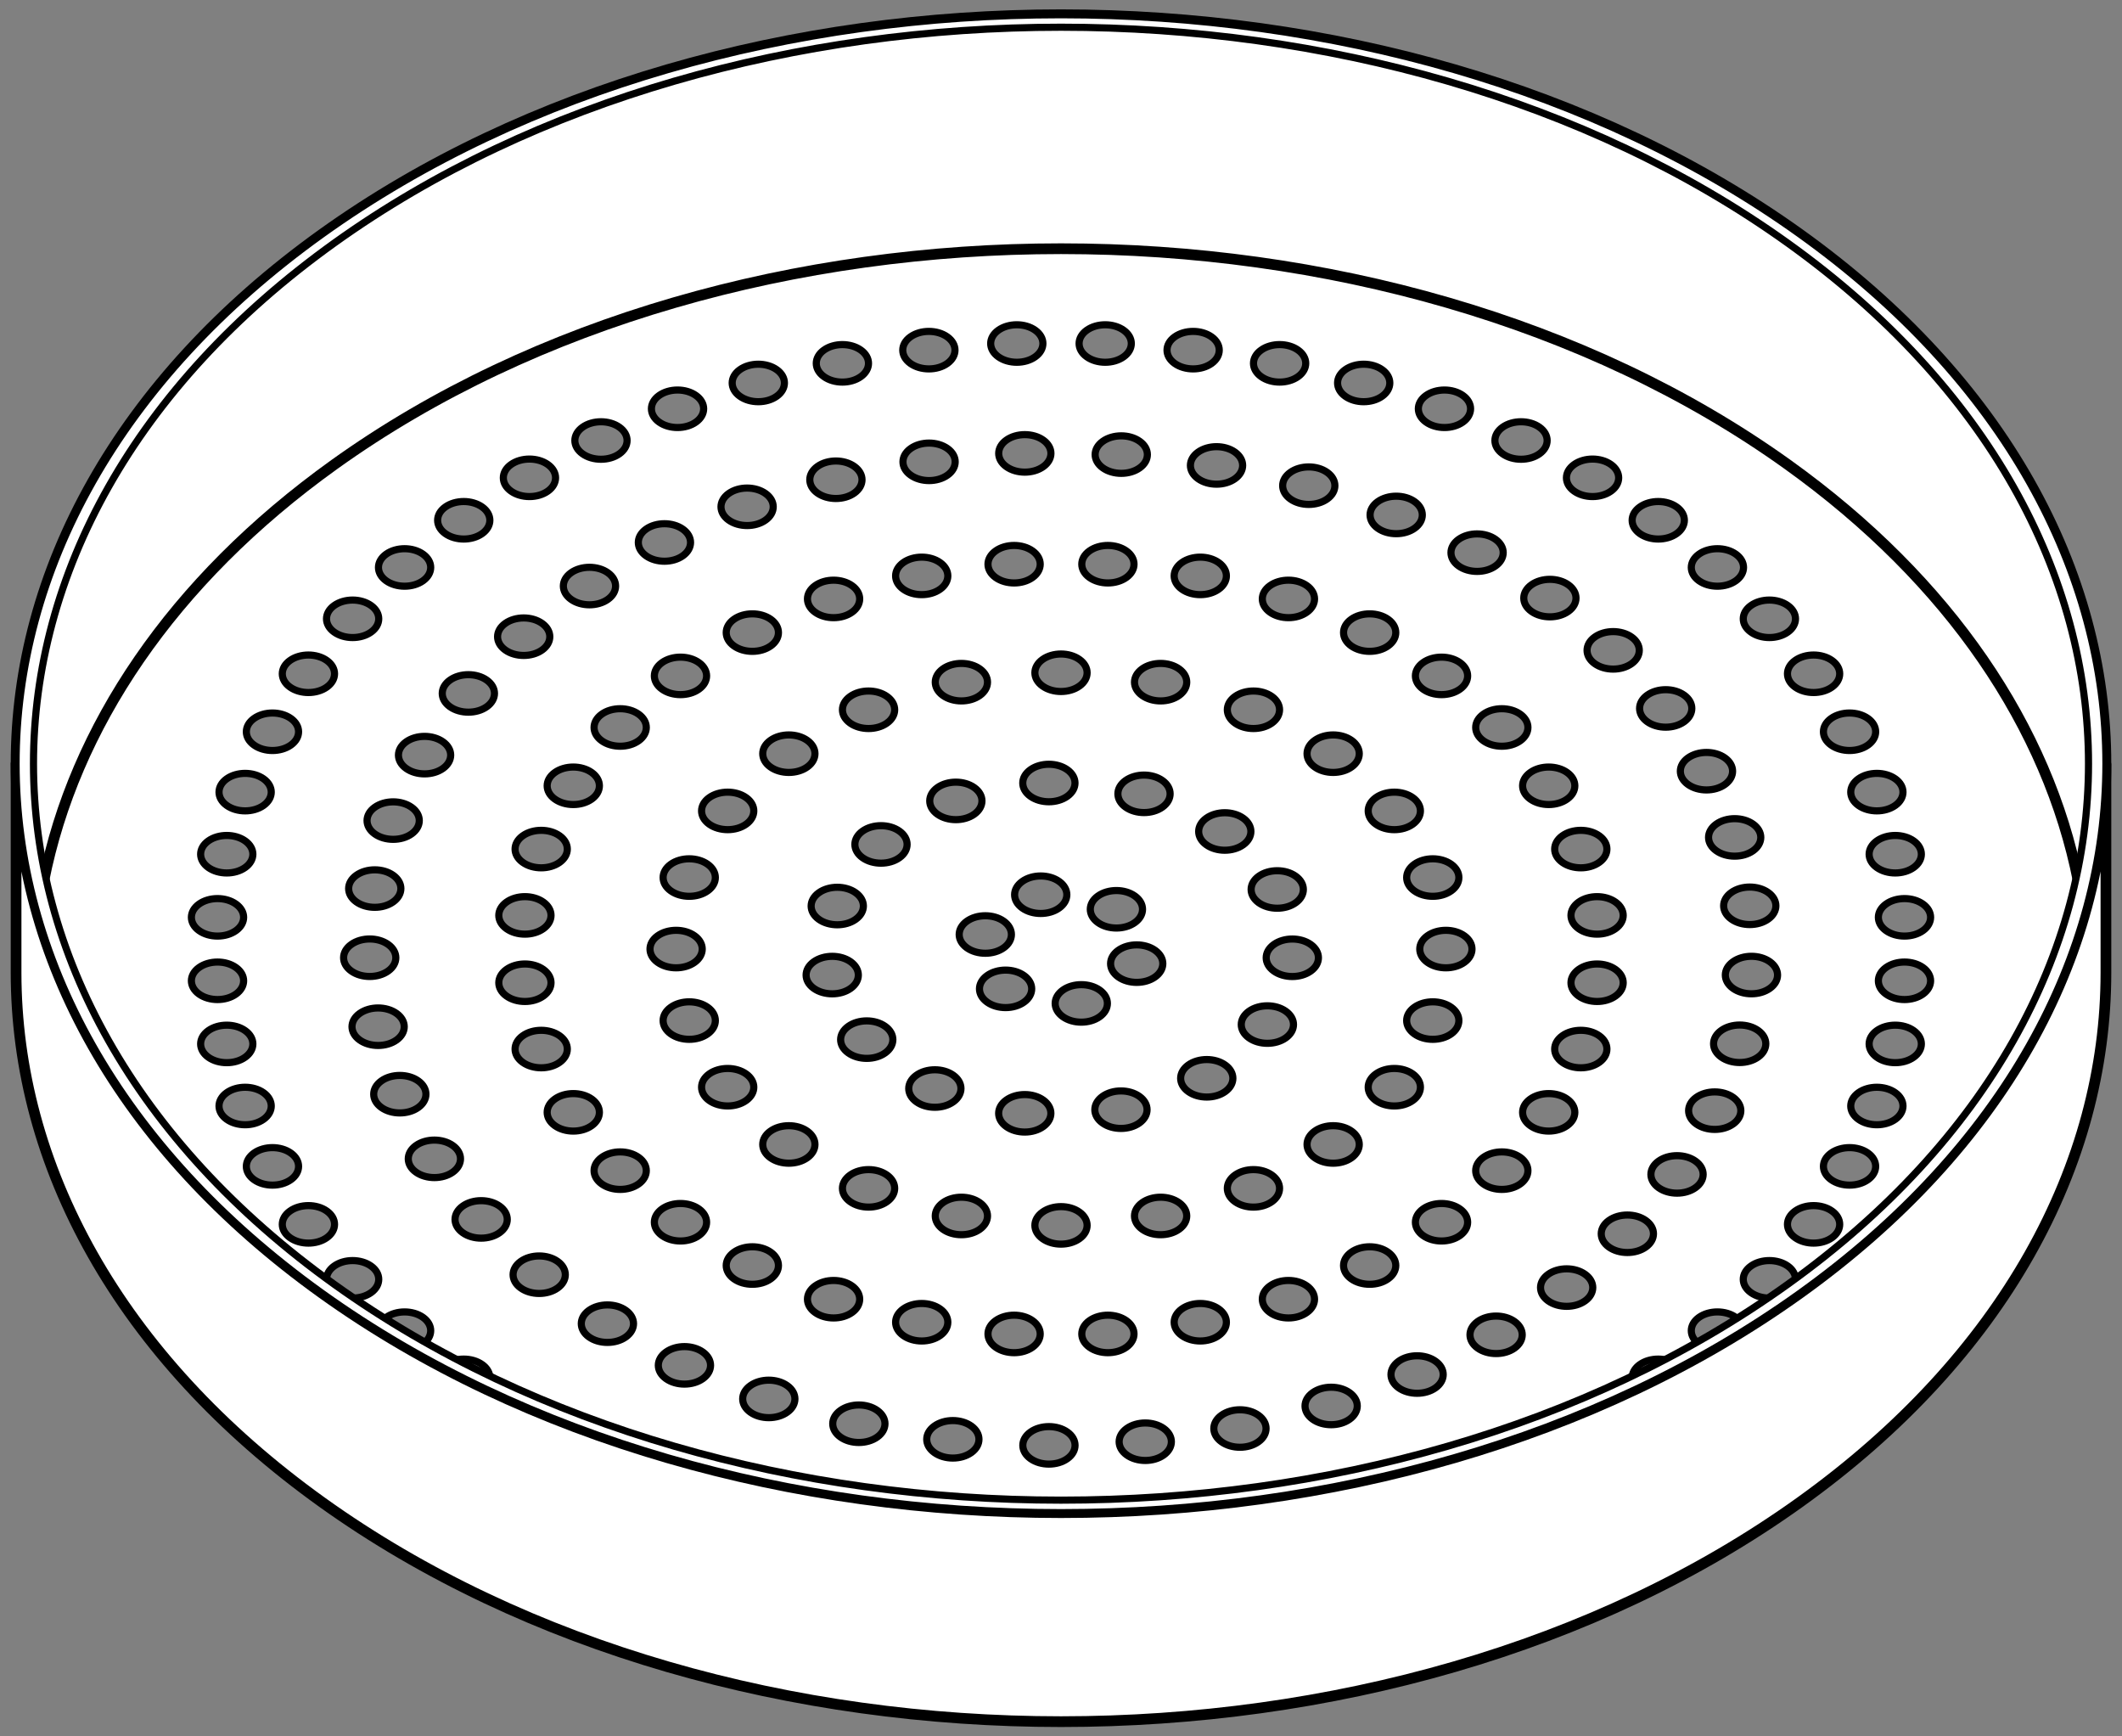 <?xml version="1.0" encoding="UTF-8" standalone="no"?>
<!DOCTYPE svg PUBLIC "-//W3C//DTD SVG 1.1//EN" "http://www.w3.org/Graphics/SVG/1.1/DTD/svg11.dtd">
<svg xmlns="http://www.w3.org/2000/svg" xmlns:xl="http://www.w3.org/1999/xlink" xmlns:dc="http://purl.org/dc/elements/1.1/" version="1.1" viewBox="63 58.5 297 243" width="297" height="243">
  <rect x="63" y="58.5" width="297" height="243" fill="#808080" stroke="none"/>
  <defs>
    <clipPath id="artboard_clip_path">
      <path d="M 63 58.5 L 360 58.5 L 360 301.5 L 63 301.5 Z"/>
    </clipPath>
  </defs>
  <g id="Sieve" fill-opacity="1" stroke-opacity="1" stroke="none" fill="none" stroke-dasharray="none">
    <title>Sieve</title>
    <g id="Sieve_Layer_2" clip-path="url(#artboard_clip_path)">
      <title>Layer 2</title>
      <g id="Group_1670">
        <g id="Graphic_1666">
          <path d="M 120.614 175.195 C 119.186 176.22 116.871 176.22 115.443 175.195 C 114.015 174.17 114.015 172.509 115.443 171.484 C 116.871 170.459 119.186 170.459 120.614 171.484 C 122.042 172.509 122.042 174.17 120.614 175.195 M 141.333 179.18 C 139.905 180.205 137.59 180.205 136.162 179.18 C 134.734 178.156 134.734 176.494 136.162 175.469 C 137.59 174.444 139.905 174.444 141.333 175.469 C 142.761 176.494 142.761 178.156 141.333 179.18 M 286.838 207.167 C 285.41 208.192 283.095 208.192 281.667 207.167 C 280.239 206.142 280.239 204.48 281.667 203.455 C 283.095 202.43 285.41 202.43 286.838 203.455 C 288.265 204.48 288.265 206.142 286.838 207.167 M 162.052 183.166 C 160.624 184.191 158.309 184.191 156.881 183.166 C 155.454 182.141 155.454 180.479 156.881 179.454 C 158.309 178.429 160.624 178.429 162.052 179.454 C 163.48 180.479 163.48 182.141 162.052 183.166 M 266.119 203.182 C 264.691 204.207 262.376 204.207 260.948 203.182 C 259.52 202.157 259.52 200.495 260.948 199.47 C 262.376 198.445 264.691 198.445 266.119 199.47 C 267.546 200.495 267.546 202.157 266.119 203.182 M 182.771 187.151 C 181.343 188.176 179.028 188.176 177.601 187.151 C 176.173 186.126 176.173 184.464 177.601 183.439 C 179.028 182.414 181.343 182.414 182.771 183.439 C 184.199 184.464 184.199 186.126 182.771 187.151 M 203.49 191.136 C 202.062 192.161 199.748 192.161 198.32 191.136 C 196.892 190.111 196.892 188.449 198.32 187.424 C 199.748 186.399 202.062 186.399 203.49 187.424 C 204.918 188.449 204.918 190.111 203.49 191.136 M 224.68 195.212 C 223.252 196.237 220.938 196.237 219.51 195.212 C 218.082 194.187 218.082 192.525 219.51 191.5 C 220.938 190.475 223.252 190.475 224.68 191.5 C 226.108 192.525 226.108 194.187 224.68 195.212 M 103.719 162.762 C 102.291 163.787 99.976 163.787 98.548 162.762 C 97.12 161.737 97.12 160.076 98.548 159.051 C 99.976 158.026 102.291 158.026 103.719 159.051 C 105.147 160.076 105.147 161.737 103.719 162.762 M 324.452 223.585 C 323.024 224.61 320.709 224.61 319.281 223.585 C 317.853 222.56 317.853 220.898 319.281 219.873 C 320.709 218.849 323.024 218.849 324.452 219.873 C 325.88 220.898 325.88 222.56 324.452 223.585 M 108.752 154.648 C 107.324 155.673 105.009 155.673 103.581 154.648 C 102.153 153.623 102.153 151.961 103.581 150.936 C 105.009 149.911 107.324 149.911 108.752 150.936 C 110.18 151.961 110.18 153.623 108.752 154.648 M 319.419 231.7 C 317.991 232.725 315.676 232.725 314.248 231.7 C 312.82 230.675 312.82 229.013 314.248 227.988 C 315.676 226.963 317.991 226.963 319.419 227.988 C 320.847 229.013 320.847 230.675 319.419 231.7 M 114.939 146.955 C 113.511 147.98 111.196 147.98 109.768 146.955 C 108.34 145.93 108.34 144.269 109.768 143.244 C 111.196 142.219 113.511 142.219 114.939 143.244 C 116.367 144.269 116.367 145.93 114.939 146.955 M 313.232 239.392 C 311.804 240.417 309.489 240.417 308.061 239.392 C 306.633 238.367 306.633 236.706 308.061 235.681 C 309.489 234.656 311.804 234.656 313.232 235.681 C 314.66 236.706 314.66 238.367 313.232 239.392 M 122.212 139.769 C 120.784 140.794 118.469 140.794 117.041 139.769 C 115.614 138.744 115.614 137.082 117.041 136.057 C 118.469 135.032 120.784 135.032 122.212 136.057 C 123.64 137.082 123.64 138.744 122.212 139.769 M 130.492 133.168 C 129.064 134.193 126.749 134.193 125.321 133.168 C 123.894 132.143 123.894 130.481 125.321 129.456 C 126.749 128.431 129.064 128.431 130.492 129.456 C 131.92 130.481 131.92 132.143 130.492 133.168 M 139.688 127.225 C 138.26 128.249 135.945 128.249 134.517 127.225 C 133.089 126.2 133.089 124.538 134.517 123.513 C 135.945 122.488 138.26 122.488 139.688 123.513 C 141.116 124.538 141.116 126.2 139.688 127.225 M 149.699 122.003 C 148.271 123.028 145.956 123.028 144.528 122.003 C 143.1 120.979 143.1 119.317 144.528 118.292 C 145.956 117.267 148.271 117.267 149.699 118.292 C 151.127 119.317 151.127 120.979 149.699 122.003 M 160.415 117.562 C 158.987 118.587 156.672 118.587 155.244 117.562 C 153.817 116.537 153.817 114.875 155.244 113.851 C 156.672 112.826 158.987 112.826 160.415 113.851 C 161.843 114.875 161.843 116.537 160.415 117.562 M 171.72 113.949 C 170.292 114.974 167.977 114.974 166.549 113.949 C 165.121 112.924 165.121 111.263 166.549 110.238 C 167.977 109.213 170.292 109.213 171.72 110.238 C 173.147 111.263 173.147 112.924 171.72 113.949 M 183.488 111.204 C 182.06 112.229 179.745 112.229 178.317 111.204 C 176.89 110.18 176.89 108.518 178.317 107.493 C 179.745 106.468 182.06 106.468 183.488 107.493 C 184.916 108.518 184.916 110.18 183.488 111.204 M 195.592 109.358 C 194.164 110.383 191.849 110.383 190.421 109.358 C 188.993 108.333 188.993 106.671 190.421 105.646 C 191.849 104.621 194.164 104.621 195.592 105.646 C 197.02 106.671 197.02 108.333 195.592 109.358 M 207.898 108.429 C 206.47 109.454 204.155 109.454 202.728 108.429 C 201.3 107.404 201.3 105.743 202.728 104.718 C 204.155 103.693 206.47 103.693 207.898 104.718 C 209.326 105.743 209.326 107.404 207.898 108.429 M 220.272 108.429 C 218.845 109.454 216.53 109.454 215.102 108.429 C 213.674 107.404 213.674 105.743 215.102 104.718 C 216.53 103.693 218.845 103.693 220.272 104.718 C 221.7 105.743 221.7 107.404 220.272 108.429 M 232.579 109.358 C 231.151 110.383 228.836 110.383 227.408 109.358 C 225.98 108.333 225.98 106.671 227.408 105.646 C 228.836 104.621 231.151 104.621 232.579 105.646 C 234.007 106.671 234.007 108.333 232.579 109.358 M 244.683 111.204 C 243.255 112.229 240.94 112.229 239.512 111.204 C 238.084 110.18 238.084 108.518 239.512 107.493 C 240.94 106.468 243.255 106.468 244.683 107.493 C 246.11 108.518 246.11 110.18 244.683 111.204 M 256.451 113.949 C 255.023 114.974 252.708 114.974 251.28 113.949 C 249.853 112.924 249.853 111.263 251.28 110.238 C 252.708 109.213 255.023 109.213 256.451 110.238 C 257.879 111.263 257.879 112.924 256.451 113.949 M 267.756 117.562 C 266.328 118.587 264.013 118.587 262.585 117.562 C 261.157 116.537 261.157 114.875 262.585 113.851 C 264.013 112.826 266.328 112.826 267.756 113.851 C 269.183 114.875 269.183 116.537 267.756 117.562 M 278.472 122.003 C 277.044 123.028 274.729 123.028 273.301 122.003 C 271.873 120.979 271.873 119.317 273.301 118.292 C 274.729 117.267 277.044 117.267 278.472 118.292 C 279.9 119.317 279.9 120.979 278.472 122.003 M 288.483 127.225 C 287.055 128.249 284.74 128.249 283.312 127.225 C 281.884 126.2 281.884 124.538 283.312 123.513 C 284.74 122.488 287.055 122.488 288.483 123.513 C 289.911 124.538 289.911 126.2 288.483 127.225 M 297.679 133.168 C 296.251 134.193 293.936 134.193 292.508 133.168 C 291.08 132.143 291.08 130.481 292.508 129.456 C 293.936 128.431 296.251 128.431 297.679 129.456 C 299.106 130.481 299.106 132.143 297.679 133.168 M 305.959 139.769 C 304.531 140.794 302.216 140.794 300.788 139.769 C 299.36 138.744 299.36 137.082 300.788 136.057 C 302.216 135.032 304.531 135.032 305.959 136.057 C 307.386 137.082 307.386 138.744 305.959 139.769 M 313.232 146.955 C 311.804 147.98 309.489 147.98 308.061 146.955 C 306.633 145.93 306.633 144.269 308.061 143.244 C 309.489 142.219 311.804 142.219 313.232 143.244 C 314.66 144.269 314.66 145.93 313.232 146.955 M 114.939 239.392 C 113.511 240.417 111.196 240.417 109.768 239.392 C 108.34 238.367 108.34 236.706 109.768 235.681 C 111.196 234.656 113.511 234.656 114.939 235.681 C 116.367 236.706 116.367 238.367 114.939 239.392 M 319.419 154.648 C 317.991 155.673 315.676 155.673 314.248 154.648 C 312.82 153.623 312.82 151.961 314.248 150.936 C 315.676 149.911 317.991 149.911 319.419 150.936 C 320.847 151.961 320.847 153.623 319.419 154.648 M 108.752 231.7 C 107.324 232.725 105.009 232.725 103.581 231.7 C 102.153 230.675 102.153 229.013 103.581 227.988 C 105.009 226.963 107.324 226.963 108.752 227.988 C 110.18 229.013 110.18 230.675 108.752 231.7 M 324.452 162.762 C 323.024 163.787 320.709 163.787 319.281 162.762 C 317.853 161.737 317.853 160.076 319.281 159.051 C 320.709 158.026 323.024 158.026 324.452 159.051 C 325.88 160.076 325.88 161.737 324.452 162.762 M 103.719 223.585 C 102.291 224.61 99.976 224.61 98.548 223.585 C 97.12 222.56 97.12 220.898 98.548 219.873 C 99.976 218.849 102.291 218.849 103.719 219.873 C 105.147 220.898 105.147 222.56 103.719 223.585 M 328.276 171.21 C 326.848 172.235 324.533 172.235 323.105 171.21 C 321.677 170.185 321.677 168.523 323.105 167.498 C 324.533 166.474 326.848 166.474 328.276 167.498 C 329.704 168.523 329.704 170.185 328.276 171.21 M 99.895 215.137 C 98.467 216.162 96.152 216.162 94.724 215.137 C 93.296 214.112 93.296 212.451 94.724 211.426 C 96.152 210.401 98.467 210.401 99.895 211.426 C 101.323 212.451 101.323 214.112 99.895 215.137 M 330.849 179.899 C 329.421 180.924 327.106 180.924 325.678 179.899 C 324.25 178.874 324.25 177.212 325.678 176.187 C 327.106 175.162 329.421 175.162 330.849 176.187 C 332.276 177.212 332.276 178.874 330.849 179.899 M 97.322 206.449 C 95.894 207.474 93.579 207.474 92.151 206.449 C 90.724 205.424 90.724 203.762 92.151 202.737 C 93.579 201.712 95.894 201.712 97.322 202.737 C 98.75 203.762 98.75 205.424 97.322 206.449 M 332.142 188.732 C 330.714 189.757 328.399 189.757 326.971 188.732 C 325.543 187.708 325.543 186.046 326.971 185.021 C 328.399 183.996 330.714 183.996 332.142 185.021 C 333.57 186.046 333.57 187.708 332.142 188.732 M 96.029 197.615 C 94.601 198.64 92.286 198.64 90.858 197.615 C 89.43 196.59 89.43 194.928 90.858 193.903 C 92.286 192.878 94.601 192.878 96.029 193.903 C 97.457 194.928 97.457 196.59 96.029 197.615 M 332.142 197.615 C 330.714 198.64 328.399 198.64 326.971 197.615 C 325.543 196.59 325.543 194.928 326.971 193.903 C 328.399 192.878 330.714 192.878 332.142 193.903 C 333.57 194.928 333.57 196.59 332.142 197.615 M 96.029 188.732 C 94.601 189.757 92.286 189.757 90.858 188.732 C 89.43 187.708 89.43 186.046 90.858 185.021 C 92.286 183.996 94.601 183.996 96.029 185.021 C 97.457 186.046 97.457 187.708 96.029 188.732 M 330.849 206.449 C 329.421 207.474 327.106 207.474 325.678 206.449 C 324.25 205.424 324.25 203.762 325.678 202.737 C 327.106 201.712 329.421 201.712 330.849 202.737 C 332.276 203.762 332.276 205.424 330.849 206.449 M 97.322 179.899 C 95.894 180.924 93.579 180.924 92.151 179.899 C 90.724 178.874 90.724 177.212 92.151 176.187 C 93.579 175.162 95.894 175.162 97.322 176.187 C 98.75 177.212 98.75 178.874 97.322 179.899 M 125.009 166.032 C 123.581 167.057 121.266 167.057 119.839 166.032 C 118.411 165.007 118.411 163.346 119.839 162.321 C 121.266 161.296 123.581 161.296 125.009 162.321 C 126.437 163.346 126.437 165.007 125.009 166.032 M 131.138 157.397 C 129.711 158.422 127.396 158.422 125.968 157.397 C 124.54 156.373 124.54 154.711 125.968 153.686 C 127.396 152.661 129.711 152.661 131.138 153.686 C 132.566 154.711 132.566 156.373 131.138 157.397 M 138.882 149.459 C 137.454 150.484 135.139 150.484 133.711 149.459 C 132.283 148.434 132.283 146.772 133.711 145.747 C 135.139 144.722 137.454 144.722 138.882 145.747 C 140.31 146.772 140.31 148.434 138.882 149.459 M 148.089 142.371 C 146.661 143.396 144.346 143.396 142.919 142.371 C 141.491 141.346 141.491 139.685 142.919 138.66 C 144.346 137.635 146.661 137.635 148.089 138.66 C 149.517 139.685 149.517 141.346 148.089 142.371 M 158.581 136.273 C 157.153 137.298 154.838 137.298 153.41 136.273 C 151.983 135.248 151.983 133.586 153.41 132.561 C 154.838 131.536 157.153 131.536 158.581 132.561 C 160.009 133.586 160.009 135.248 158.581 136.273 M 170.153 131.281 C 168.725 132.306 166.41 132.306 164.983 131.281 C 163.555 130.256 163.555 128.595 164.983 127.57 C 166.41 126.545 168.725 126.545 170.153 127.57 C 171.581 128.595 171.581 130.256 170.153 131.281 M 182.581 127.495 C 181.153 128.52 178.838 128.52 177.41 127.495 C 175.982 126.47 175.982 124.808 177.41 123.783 C 178.838 122.758 181.153 122.758 182.581 123.783 C 184.008 124.808 184.008 126.47 182.581 127.495 M 195.621 124.987 C 194.193 126.012 191.878 126.012 190.45 124.987 C 189.022 123.962 189.022 122.3 190.45 121.275 C 191.878 120.25 194.193 120.25 195.621 121.275 C 197.049 122.3 197.049 123.962 195.621 124.987 M 209.021 123.806 C 207.593 124.831 205.278 124.831 203.85 123.806 C 202.422 122.781 202.422 121.119 203.85 120.094 C 205.278 119.069 207.593 119.069 209.021 120.094 C 210.449 121.119 210.449 122.781 209.021 123.806 M 222.519 123.975 C 221.091 125 218.776 125 217.349 123.975 C 215.921 122.95 215.921 121.288 217.349 120.263 C 218.776 119.238 221.091 119.238 222.519 120.263 C 223.947 121.288 223.947 122.95 222.519 123.975 M 235.854 125.491 C 234.426 126.516 232.111 126.516 230.683 125.491 C 229.255 124.466 229.255 122.804 230.683 121.779 C 232.111 120.754 234.426 120.754 235.854 121.779 C 237.281 122.804 237.281 124.466 235.854 125.491 M 248.764 128.324 C 247.336 129.349 245.021 129.349 243.593 128.324 C 242.166 127.299 242.166 125.637 243.593 124.612 C 245.021 123.587 247.336 123.587 248.764 124.612 C 250.192 125.637 250.192 127.299 248.764 128.324 M 261 132.42 C 259.572 133.445 257.257 133.445 255.829 132.42 C 254.401 131.395 254.401 129.733 255.829 128.708 C 257.257 127.683 259.572 127.683 261 128.708 C 262.428 129.733 262.428 131.395 261 132.42 M 272.322 137.698 C 270.894 138.723 268.579 138.723 267.151 137.698 C 265.724 136.673 265.724 135.011 267.151 133.986 C 268.579 132.961 270.894 132.961 272.322 133.986 C 273.75 135.011 273.75 136.673 272.322 137.698 M 282.511 144.056 C 281.083 145.081 278.768 145.081 277.34 144.056 C 275.913 143.031 275.913 141.369 277.34 140.344 C 278.768 139.319 281.083 139.319 282.511 140.344 C 283.939 141.369 283.939 143.031 282.511 144.056 M 291.368 151.37 C 289.94 152.395 287.625 152.395 286.198 151.37 C 284.77 150.345 284.77 148.683 286.198 147.658 C 287.625 146.633 289.94 146.633 291.368 147.658 C 292.796 148.683 292.796 150.345 291.368 151.37 M 298.721 159.497 C 297.293 160.522 294.978 160.522 293.55 159.497 C 292.123 158.472 292.123 156.811 293.55 155.786 C 294.978 154.761 297.293 154.761 298.721 155.786 C 300.149 156.811 300.149 158.472 298.721 159.497 M 304.427 168.28 C 302.999 169.305 300.684 169.305 299.256 168.28 C 297.828 167.255 297.828 165.594 299.256 164.569 C 300.684 163.544 302.999 163.544 304.427 164.569 C 305.855 165.594 305.855 167.255 304.427 168.28 M 308.374 177.548 C 306.946 178.573 304.631 178.573 303.203 177.548 C 301.775 176.523 301.775 174.861 303.203 173.836 C 304.631 172.811 306.946 172.811 308.374 173.836 C 309.802 174.861 309.802 176.523 308.374 177.548 M 310.486 187.12 C 309.058 188.145 306.743 188.145 305.315 187.12 C 303.887 186.095 303.887 184.433 305.315 183.408 C 306.743 182.383 309.058 182.383 310.486 183.408 C 311.914 184.433 311.914 186.095 310.486 187.12 M 310.721 196.809 C 309.294 197.834 306.979 197.834 305.551 196.809 C 304.123 195.784 304.123 194.122 305.551 193.098 C 306.979 192.073 309.294 192.073 310.721 193.098 C 312.149 194.122 312.149 195.784 310.721 196.809 M 309.076 206.428 C 307.648 207.453 305.333 207.453 303.905 206.428 C 302.478 205.403 302.478 203.741 303.905 202.716 C 305.333 201.691 307.648 201.691 309.076 202.716 C 310.504 203.741 310.504 205.403 309.076 206.428 M 112.867 184.708 C 111.439 183.683 111.439 182.022 112.867 180.997 C 114.295 179.972 116.61 179.972 118.038 180.997 C 119.466 182.022 119.466 183.683 118.038 184.708 C 116.61 185.733 114.295 185.733 112.867 184.708 M 112.161 194.386 C 110.733 193.361 110.733 191.699 112.161 190.674 C 113.589 189.649 115.904 189.649 117.331 190.674 C 118.759 191.699 118.759 193.361 117.331 194.386 C 115.904 195.411 113.589 195.411 112.161 194.386 M 113.337 204.04 C 111.909 203.015 111.909 201.353 113.337 200.329 C 114.765 199.304 117.08 199.304 118.508 200.329 C 119.936 201.353 119.936 203.015 118.508 204.04 C 117.08 205.065 114.765 205.065 113.337 204.04 M 116.374 213.483 C 114.946 212.458 114.946 210.796 116.374 209.771 C 117.802 208.746 120.117 208.746 121.545 209.771 C 122.973 210.796 122.973 212.458 121.545 213.483 C 120.117 214.508 117.802 214.508 116.374 213.483 M 121.212 222.53 C 119.785 221.505 119.785 219.844 121.212 218.819 C 122.64 217.794 124.955 217.794 126.383 218.819 C 127.811 219.844 127.811 221.505 126.383 222.53 C 124.955 223.555 122.64 223.555 121.212 222.53 M 127.758 231.006 C 126.33 229.981 126.33 228.32 127.758 227.295 C 129.185 226.27 131.5 226.27 132.928 227.295 C 134.356 228.32 134.356 229.981 132.928 231.006 C 131.5 232.031 129.185 232.031 127.758 231.006 M 135.882 238.746 C 134.455 237.721 134.455 236.059 135.882 235.034 C 137.31 234.009 139.625 234.009 141.053 235.034 C 142.481 236.059 142.481 237.721 141.053 238.746 C 139.625 239.771 137.31 239.771 135.882 238.746 M 145.429 245.598 C 144.001 244.573 144.001 242.912 145.429 241.887 C 146.857 240.862 149.172 240.862 150.599 241.887 C 152.027 242.912 152.027 244.573 150.599 245.598 C 149.172 246.623 146.857 246.623 145.429 245.598 M 156.211 251.431 C 154.783 250.406 154.783 248.744 156.211 247.719 C 157.638 246.694 159.953 246.694 161.381 247.719 C 162.809 248.744 162.809 250.406 161.381 251.431 C 159.953 252.456 157.638 252.456 156.211 251.431 M 168.018 256.129 C 166.591 255.104 166.591 253.442 168.018 252.417 C 169.446 251.392 171.761 251.392 173.189 252.417 C 174.617 253.442 174.617 255.104 173.189 256.129 C 171.761 257.154 169.446 257.154 168.018 256.129 M 180.622 259.602 C 179.194 258.577 179.194 256.915 180.622 255.89 C 182.05 254.865 184.365 254.865 185.793 255.89 C 187.221 256.915 187.221 258.577 185.793 259.602 C 184.365 260.627 182.05 260.627 180.622 259.602 M 193.777 261.782 C 192.349 260.757 192.349 259.095 193.777 258.07 C 195.205 257.045 197.52 257.045 198.947 258.07 C 200.375 259.095 200.375 260.757 198.947 261.782 C 197.52 262.807 195.205 262.807 193.777 261.782 M 207.226 262.627 C 205.798 261.602 205.798 259.94 207.226 258.915 C 208.654 257.89 210.969 257.89 212.397 258.915 C 213.824 259.94 213.824 261.602 212.397 262.627 C 210.969 263.652 208.654 263.652 207.226 262.627 M 220.708 262.119 C 219.28 261.094 219.28 259.433 220.708 258.408 C 222.136 257.383 224.451 257.383 225.879 258.408 C 227.306 259.433 227.306 261.094 225.879 262.119 C 224.451 263.144 222.136 263.144 220.708 262.119 M 233.96 260.27 C 232.532 259.245 232.532 257.584 233.96 256.559 C 235.388 255.534 237.703 255.534 239.131 256.559 C 240.559 257.584 240.559 259.245 239.131 260.27 C 237.703 261.295 235.388 261.295 233.96 260.27 M 246.725 257.115 C 245.297 256.09 245.297 254.428 246.725 253.403 C 248.153 252.379 250.468 252.379 251.896 253.403 C 253.324 254.428 253.324 256.09 251.896 257.115 C 250.468 258.14 248.153 258.14 246.725 257.115 M 258.754 252.716 C 257.326 251.691 257.326 250.029 258.754 249.004 C 260.182 247.979 262.497 247.979 263.925 249.004 C 265.353 250.029 265.353 251.691 263.925 252.716 C 262.497 253.74 260.182 253.74 258.754 252.716 M 269.813 247.157 C 268.385 246.132 268.385 244.47 269.813 243.445 C 271.241 242.42 273.556 242.42 274.984 243.445 C 276.412 244.47 276.412 246.132 274.984 247.157 C 273.556 248.182 271.241 248.182 269.813 247.157 M 279.687 240.548 C 278.259 239.523 278.259 237.861 279.687 236.836 C 281.115 235.811 283.43 235.811 284.858 236.836 C 286.285 237.861 286.285 239.523 284.858 240.548 C 283.43 241.573 281.115 241.573 279.687 240.548 M 288.183 233.016 C 286.755 231.991 286.755 230.33 288.183 229.305 C 289.611 228.28 291.926 228.28 293.354 229.305 C 294.781 230.33 294.781 231.991 293.354 233.016 C 291.926 234.041 289.611 234.041 288.183 233.016 M 295.136 224.709 C 293.708 223.685 293.708 222.023 295.136 220.998 C 296.564 219.973 298.879 219.973 300.307 220.998 C 301.735 222.023 301.735 223.685 300.307 224.709 C 298.879 225.734 296.564 225.734 295.136 224.709 M 300.411 215.789 C 298.983 214.764 298.983 213.102 300.411 212.077 C 301.839 211.052 304.154 211.052 305.582 212.077 C 307.01 213.102 307.01 214.764 305.582 215.789 C 304.154 216.814 301.839 216.814 300.411 215.789 M 145.823 170.325 C 144.396 171.349 142.081 171.349 140.653 170.325 C 139.225 169.3 139.225 167.638 140.653 166.613 C 142.081 165.588 144.396 165.588 145.823 166.613 C 147.251 167.638 147.251 169.3 145.823 170.325 M 282.347 216.023 C 280.919 217.048 278.604 217.048 277.177 216.023 C 275.749 214.998 275.749 213.336 277.177 212.311 C 278.604 211.286 280.919 211.286 282.347 212.311 C 283.775 213.336 283.775 214.998 282.347 216.023 M 152.388 162.163 C 150.96 163.188 148.645 163.188 147.217 162.163 C 145.789 161.138 145.789 159.476 147.217 158.451 C 148.645 157.426 150.96 157.426 152.388 158.451 C 153.816 159.476 153.816 161.138 152.388 162.163 M 275.783 224.185 C 274.355 225.21 272.04 225.21 270.612 224.185 C 269.184 223.16 269.184 221.498 270.612 220.473 C 272.04 219.448 274.355 219.448 275.783 220.473 C 277.211 221.498 277.211 223.16 275.783 224.185 M 160.827 154.943 C 159.399 155.968 157.084 155.968 155.656 154.943 C 154.228 153.918 154.228 152.257 155.656 151.232 C 157.084 150.207 159.399 150.207 160.827 151.232 C 162.255 152.257 162.255 153.918 160.827 154.943 M 267.344 231.404 C 265.916 232.429 263.601 232.429 262.173 231.404 C 260.745 230.379 260.745 228.717 262.173 227.692 C 263.601 226.668 265.916 226.668 267.344 227.692 C 268.772 228.717 268.772 230.379 267.344 231.404 M 170.884 148.886 C 169.456 149.91 167.141 149.91 165.714 148.886 C 164.286 147.861 164.286 146.199 165.714 145.174 C 167.141 144.149 169.456 144.149 170.884 145.174 C 172.312 146.199 172.312 147.861 170.884 148.886 M 257.286 237.462 C 255.859 238.487 253.544 238.487 252.116 237.462 C 250.688 236.437 250.688 234.775 252.116 233.75 C 253.544 232.725 255.859 232.725 257.286 233.75 C 258.714 234.775 258.714 236.437 257.286 237.462 M 182.254 144.173 C 180.826 145.198 178.511 145.198 177.084 144.173 C 175.656 143.148 175.656 141.487 177.084 140.462 C 178.511 139.437 180.826 139.437 182.254 140.462 C 183.682 141.487 183.682 143.148 182.254 144.173 M 245.916 242.174 C 244.489 243.199 242.174 243.199 240.746 242.174 C 239.318 241.149 239.318 239.487 240.746 238.463 C 242.174 237.438 244.489 237.438 245.916 238.463 C 247.344 239.487 247.344 241.149 245.916 242.174 M 194.591 140.95 C 193.164 141.975 190.849 141.975 189.421 140.95 C 187.993 139.925 187.993 138.263 189.421 137.238 C 190.849 136.213 193.164 136.213 194.591 137.238 C 196.019 138.263 196.019 139.925 194.591 140.95 M 233.579 245.398 C 232.151 246.422 229.836 246.422 228.409 245.398 C 226.981 244.373 226.981 242.711 228.409 241.686 C 229.836 240.661 232.151 240.661 233.579 241.686 C 235.007 242.711 235.007 244.373 233.579 245.398 M 207.521 139.314 C 206.093 140.339 203.778 140.339 202.35 139.314 C 200.922 138.289 200.922 136.627 202.35 135.602 C 203.778 134.577 206.093 134.577 207.521 135.602 C 208.949 136.627 208.949 138.289 207.521 139.314 M 220.65 247.034 C 219.222 248.059 216.907 248.059 215.479 247.034 C 214.051 246.009 214.051 244.347 215.479 243.322 C 216.907 242.297 219.222 242.297 220.65 243.322 C 222.078 244.347 222.078 246.009 220.65 247.034 M 233.579 140.95 C 232.151 141.975 229.836 141.975 228.409 140.95 C 226.981 139.925 226.981 138.263 228.409 137.238 C 229.836 136.213 232.151 136.213 233.579 137.238 C 235.007 138.263 235.007 139.925 233.579 140.95 M 194.591 245.398 C 193.164 246.422 190.849 246.422 189.421 245.398 C 187.993 244.373 187.993 242.711 189.421 241.686 C 190.849 240.661 193.164 240.661 194.591 241.686 C 196.019 242.711 196.019 244.373 194.591 245.398 M 245.916 144.173 C 244.489 145.198 242.174 145.198 240.746 144.173 C 239.318 143.148 239.318 141.487 240.746 140.462 C 242.174 139.437 244.489 139.437 245.916 140.462 C 247.344 141.487 247.344 143.148 245.916 144.173 M 182.254 242.174 C 180.826 243.199 178.511 243.199 177.084 242.174 C 175.656 241.149 175.656 239.487 177.084 238.463 C 178.511 237.438 180.826 237.438 182.254 238.463 C 183.682 239.487 183.682 241.149 182.254 242.174 M 257.286 148.886 C 255.859 149.91 253.544 149.91 252.116 148.886 C 250.688 147.861 250.688 146.199 252.116 145.174 C 253.544 144.149 255.859 144.149 257.286 145.174 C 258.714 146.199 258.714 147.861 257.286 148.886 M 170.884 237.462 C 169.456 238.487 167.141 238.487 165.714 237.462 C 164.286 236.437 164.286 234.775 165.714 233.75 C 167.141 232.725 169.456 232.725 170.884 233.75 C 172.312 234.775 172.312 236.437 170.884 237.462 M 267.344 154.943 C 265.916 155.968 263.601 155.968 262.173 154.943 C 260.745 153.918 260.745 152.257 262.173 151.232 C 263.601 150.207 265.916 150.207 267.344 151.232 C 268.772 152.257 268.772 153.918 267.344 154.943 M 160.827 231.404 C 159.399 232.429 157.084 232.429 155.656 231.404 C 154.228 230.379 154.228 228.717 155.656 227.692 C 157.084 226.668 159.399 226.668 160.827 227.692 C 162.255 228.717 162.255 230.379 160.827 231.404 M 275.783 162.163 C 274.355 163.188 272.04 163.188 270.612 162.163 C 269.184 161.138 269.184 159.476 270.612 158.451 C 272.04 157.426 274.355 157.426 275.783 158.451 C 277.211 159.476 277.211 161.138 275.783 162.163 M 152.388 224.185 C 150.96 225.21 148.645 225.21 147.217 224.185 C 145.789 223.16 145.789 221.498 147.217 220.473 C 148.645 219.448 150.96 219.448 152.388 220.473 C 153.816 221.498 153.816 223.16 152.388 224.185 M 282.347 170.325 C 280.919 171.349 278.604 171.349 277.177 170.325 C 275.749 169.3 275.749 167.638 277.177 166.613 C 278.604 165.588 280.919 165.588 282.347 166.613 C 283.775 167.638 283.775 169.3 282.347 170.325 M 145.823 216.023 C 144.396 217.048 142.081 217.048 140.653 216.023 C 139.225 214.998 139.225 213.336 140.653 212.311 C 142.081 211.286 144.396 211.286 145.823 212.311 C 147.251 213.336 147.251 214.998 145.823 216.023 M 286.838 179.18 C 285.41 180.205 283.095 180.205 281.667 179.18 C 280.239 178.156 280.239 176.494 281.667 175.469 C 283.095 174.444 285.41 174.444 286.838 175.469 C 288.265 176.494 288.265 178.156 286.838 179.18 M 141.333 207.167 C 139.905 208.192 137.59 208.192 136.162 207.167 C 134.734 206.142 134.734 204.48 136.162 203.455 C 137.59 202.43 139.905 202.43 141.333 203.455 C 142.761 204.48 142.761 206.142 141.333 207.167 M 289.117 197.886 C 287.69 198.911 285.375 198.911 283.947 197.886 C 282.519 196.861 282.519 195.199 283.947 194.174 C 285.375 193.149 287.69 193.149 289.117 194.174 C 290.545 195.199 290.545 196.861 289.117 197.886 M 139.053 188.462 C 137.625 189.487 135.31 189.487 133.883 188.462 C 132.455 187.437 132.455 185.775 133.883 184.75 C 135.31 183.725 137.625 183.725 139.053 184.75 C 140.481 185.775 140.481 187.437 139.053 188.462 M 167.434 173.839 C 166.006 174.864 163.691 174.864 162.263 173.839 C 160.835 172.815 160.835 171.153 162.263 170.128 C 163.691 169.103 166.006 169.103 167.434 170.128 C 168.862 171.153 168.862 172.815 167.434 173.839 M 260.737 212.508 C 259.309 213.533 256.994 213.533 255.566 212.508 C 254.138 211.483 254.138 209.821 255.566 208.796 C 256.994 207.771 259.309 207.771 260.737 208.796 C 262.165 209.821 262.165 211.483 260.737 212.508 M 175.994 165.831 C 174.567 166.856 172.252 166.856 170.824 165.831 C 169.396 164.806 169.396 163.144 170.824 162.119 C 172.252 161.094 174.567 161.094 175.994 162.119 C 177.422 163.144 177.422 164.806 175.994 165.831 M 252.176 220.517 C 250.748 221.542 248.433 221.542 247.006 220.517 C 245.578 219.492 245.578 217.83 247.006 216.805 C 248.433 215.78 250.748 215.78 252.176 216.805 C 253.604 217.83 253.604 219.492 252.176 220.517 M 187.151 159.686 C 185.723 160.711 183.408 160.711 181.98 159.686 C 180.552 158.661 180.552 156.999 181.98 155.974 C 183.408 154.949 185.723 154.949 187.151 155.974 C 188.579 156.999 188.579 158.661 187.151 159.686 M 241.02 226.662 C 239.592 227.687 237.277 227.687 235.849 226.662 C 234.421 225.637 234.421 223.975 235.849 222.95 C 237.277 221.925 239.592 221.925 241.02 222.95 C 242.448 223.975 242.448 225.637 241.02 226.662 M 200.143 155.823 C 198.715 156.848 196.4 156.848 194.972 155.823 C 193.545 154.798 193.545 153.136 194.972 152.111 C 196.4 151.086 198.715 151.086 200.143 152.111 C 201.571 153.136 201.571 154.798 200.143 155.823 M 228.028 230.525 C 226.6 231.55 224.285 231.55 222.857 230.525 C 221.429 229.5 221.429 227.838 222.857 226.813 C 224.285 225.788 226.6 225.788 228.028 226.813 C 229.455 227.838 229.455 229.5 228.028 230.525 M 214.085 154.505 C 212.657 155.53 210.343 155.53 208.915 154.505 C 207.487 153.48 207.487 151.819 208.915 150.794 C 210.343 149.769 212.657 149.769 214.085 150.794 C 215.513 151.819 215.513 153.48 214.085 154.505 M 214.085 231.842 C 212.657 232.867 210.343 232.867 208.915 231.842 C 207.487 230.817 207.487 229.156 208.915 228.131 C 210.343 227.106 212.657 227.106 214.085 228.131 C 215.513 229.156 215.513 230.817 214.085 231.842 M 228.028 155.823 C 226.6 156.848 224.285 156.848 222.857 155.823 C 221.429 154.798 221.429 153.136 222.857 152.111 C 224.285 151.086 226.6 151.086 228.028 152.111 C 229.455 153.136 229.455 154.798 228.028 155.823 M 200.143 230.525 C 198.715 231.55 196.4 231.55 194.972 230.525 C 193.545 229.5 193.545 227.838 194.972 226.813 C 196.4 225.788 198.715 225.788 200.143 226.813 C 201.571 227.838 201.571 229.5 200.143 230.525 M 241.02 159.686 C 239.592 160.711 237.277 160.711 235.849 159.686 C 234.421 158.661 234.421 156.999 235.849 155.974 C 237.277 154.949 239.592 154.949 241.02 155.974 C 242.448 156.999 242.448 158.661 241.02 159.686 M 187.151 226.662 C 185.723 227.687 183.408 227.687 181.98 226.662 C 180.552 225.637 180.552 223.975 181.98 222.95 C 183.408 221.925 185.723 221.925 187.151 222.95 C 188.579 223.975 188.579 225.637 187.151 226.662 M 252.176 165.831 C 250.748 166.856 248.433 166.856 247.006 165.831 C 245.578 164.806 245.578 163.144 247.006 162.119 C 248.433 161.094 250.748 161.094 252.176 162.119 C 253.604 163.144 253.604 164.806 252.176 165.831 M 175.994 220.517 C 174.567 221.542 172.252 221.542 170.824 220.517 C 169.396 219.492 169.396 217.83 170.824 216.805 C 172.252 215.78 174.567 215.78 175.994 216.805 C 177.422 217.83 177.422 219.492 175.994 220.517 M 260.737 173.839 C 259.309 174.864 256.994 174.864 255.566 173.839 C 254.138 172.815 254.138 171.153 255.566 170.128 C 256.994 169.103 259.309 169.103 260.737 170.128 C 262.165 171.153 262.165 172.815 260.737 173.839 M 167.434 212.508 C 166.006 213.533 163.691 213.533 162.263 212.508 C 160.835 211.483 160.835 209.821 162.263 208.796 C 163.691 207.771 166.006 207.771 167.434 208.796 C 168.862 209.821 168.862 211.483 167.434 212.508 M 266.119 183.166 C 264.691 184.191 262.376 184.191 260.948 183.166 C 259.52 182.141 259.52 180.479 260.948 179.454 C 262.376 178.429 264.691 178.429 266.119 179.454 C 267.546 180.479 267.546 182.141 266.119 183.166 M 162.052 203.182 C 160.624 204.207 158.309 204.207 156.881 203.182 C 155.454 202.157 155.454 200.495 156.881 199.47 C 158.309 198.445 160.624 198.445 162.052 199.47 C 163.48 200.495 163.48 202.157 162.052 203.182 M 267.954 193.174 C 266.526 194.199 264.211 194.199 262.783 193.174 C 261.356 192.149 261.356 190.487 262.783 189.462 C 264.211 188.437 266.526 188.437 267.954 189.462 C 269.382 190.487 269.382 192.149 267.954 193.174 M 160.217 193.174 C 158.789 194.199 156.474 194.199 155.046 193.174 C 153.618 192.149 153.618 190.487 155.046 189.462 C 156.474 188.437 158.789 188.437 160.217 189.462 C 161.644 190.487 161.644 192.149 160.217 193.174 M 188.891 178.529 C 187.463 179.554 185.148 179.554 183.721 178.529 C 182.293 177.504 182.293 175.842 183.721 174.817 C 185.148 173.792 187.463 173.792 188.891 174.817 C 190.319 175.842 190.319 177.504 188.891 178.529 M 199.368 172.439 C 197.94 173.464 195.625 173.464 194.197 172.439 C 192.769 171.414 192.769 169.752 194.197 168.727 C 195.625 167.702 197.94 167.702 199.368 168.727 C 200.795 169.752 200.795 171.414 199.368 172.439 M 212.389 169.935 C 210.961 170.959 208.646 170.959 207.218 169.935 C 205.79 168.91 205.79 167.248 207.218 166.223 C 208.646 165.198 210.961 165.198 212.389 166.223 C 213.817 167.248 213.817 168.91 212.389 169.935 M 225.703 171.448 C 224.275 172.473 221.96 172.473 220.532 171.448 C 219.105 170.423 219.105 168.762 220.532 167.737 C 221.96 166.712 224.275 166.712 225.703 167.737 C 227.131 168.762 227.131 170.423 225.703 171.448 M 237.009 176.719 C 235.581 177.744 233.266 177.744 231.838 176.719 C 230.41 175.694 230.41 174.032 231.838 173.007 C 233.266 171.982 235.581 171.982 237.009 173.007 C 238.437 174.032 238.437 175.694 237.009 176.719 M 244.351 184.834 C 242.923 185.859 240.608 185.859 239.18 184.834 C 237.752 183.809 237.752 182.147 239.18 181.122 C 240.608 180.097 242.923 180.097 244.351 181.122 C 245.779 182.147 245.779 183.809 244.351 184.834 M 246.46 194.392 C 245.032 195.417 242.717 195.417 241.289 194.392 C 239.861 193.367 239.861 191.705 241.289 190.68 C 242.717 189.655 245.032 189.655 246.46 190.68 C 247.888 191.705 247.888 193.367 246.46 194.392 M 242.971 203.739 C 241.543 204.764 239.228 204.764 237.8 203.739 C 236.372 202.714 236.372 201.052 237.8 200.027 C 239.228 199.002 241.543 199.002 242.971 200.027 C 244.399 201.052 244.399 202.714 242.971 203.739 M 234.487 211.259 C 233.059 212.284 230.744 212.284 229.316 211.259 C 227.889 210.234 227.889 208.572 229.316 207.547 C 230.744 206.522 233.059 206.522 234.487 207.547 C 235.915 208.572 235.915 210.234 234.487 211.259 M 222.476 215.652 C 221.048 216.677 218.733 216.677 217.305 215.652 C 215.877 214.627 215.877 212.965 217.305 211.94 C 218.733 210.915 221.048 210.915 222.476 211.94 C 223.904 212.965 223.904 214.627 222.476 215.652 M 209.014 216.158 C 207.586 217.183 205.271 217.183 203.843 216.158 C 202.415 215.133 202.415 213.472 203.843 212.447 C 205.271 211.422 207.586 211.422 209.014 212.447 C 210.442 213.472 210.442 215.133 209.014 216.158 M 196.429 212.691 C 195.001 213.716 192.686 213.716 191.258 212.691 C 189.83 211.666 189.83 210.004 191.258 208.979 C 192.686 207.954 195.001 207.954 196.429 208.979 C 197.857 210.004 197.857 211.666 196.429 212.691 M 186.897 205.848 C 185.469 206.873 183.154 206.873 181.726 205.848 C 180.298 204.823 180.298 203.161 181.726 202.136 C 183.154 201.111 185.469 201.111 186.897 202.136 C 188.325 203.161 188.325 204.823 186.897 205.848 M 182.066 196.814 C 180.638 197.839 178.323 197.839 176.895 196.814 C 175.467 195.789 175.467 194.127 176.895 193.102 C 178.323 192.078 180.638 192.078 182.066 193.102 C 183.494 194.127 183.494 195.789 182.066 196.814 M 211.246 185.568 C 209.819 186.593 207.504 186.593 206.076 185.568 C 204.648 184.543 204.648 182.882 206.076 181.857 C 207.504 180.832 209.819 180.832 211.246 181.857 C 212.674 182.882 212.674 184.543 211.246 185.568 M 216.924 200.779 C 215.496 201.804 213.181 201.804 211.754 200.779 C 210.326 199.754 210.326 198.092 211.754 197.067 C 213.181 196.043 215.496 196.043 216.924 197.067 C 218.352 198.092 218.352 199.754 216.924 200.779 M 221.841 187.606 C 220.414 188.631 218.099 188.631 216.671 187.606 C 215.243 186.581 215.243 184.919 216.671 183.895 C 218.099 182.87 220.414 182.87 221.841 183.895 C 223.269 184.919 223.269 186.581 221.841 187.606 M 206.329 198.741 C 204.901 199.766 202.586 199.766 201.159 198.741 C 199.731 197.716 199.731 196.055 201.159 195.03 C 202.586 194.005 204.901 194.005 206.329 195.03 C 207.757 196.055 207.757 197.716 206.329 198.741 M 306.96 244.212 C 309.08 242.86 311.158 241.457 313.191 240 C 336.068 223.605 349.626 203.06 353.866 181.747 C 349.626 160.433 336.068 139.889 313.191 123.494 C 257.028 83.244 165.972 83.244 109.809 123.494 C 86.932 139.889 73.374 160.433 69.134 181.747 L 69.134 181.747 C 73.374 203.06 86.932 223.605 109.809 240 C 111.842 241.457 113.92 242.86 116.04 244.212 C 116.176 243.719 116.51 243.249 117.041 242.867 C 118.469 241.842 120.784 241.842 122.212 242.867 C 123.64 243.892 123.64 245.553 122.212 246.578 C 121.831 246.852 121.386 247.053 120.912 247.18 C 122.319 248 123.742 248.798 125.182 249.574 C 125.227 249.538 125.273 249.502 125.321 249.468 C 126.749 248.443 129.064 248.443 130.492 249.468 C 131.674 250.316 131.878 251.602 131.102 252.6 C 132.668 253.359 134.25 254.092 135.847 254.802 C 137.142 254.463 138.649 254.666 139.688 255.411 C 140.26 255.822 140.603 256.336 140.717 256.869 C 184.497 274.627 238.503 274.627 282.283 256.869 C 282.397 256.336 282.74 255.822 283.312 255.411 C 284.351 254.666 285.858 254.463 287.153 254.802 C 288.75 254.092 290.332 253.359 291.898 252.6 C 291.122 251.602 291.326 250.316 292.508 249.468 C 293.936 248.443 296.251 248.443 297.679 249.468 C 297.727 249.502 297.773 249.538 297.818 249.574 C 299.258 248.798 300.681 248 302.088 247.18 C 301.614 247.053 301.169 246.852 300.788 246.578 C 299.36 245.553 299.36 243.892 300.788 242.867 C 302.216 241.842 304.531 241.842 305.959 242.867 C 306.49 243.249 306.824 243.719 306.96 244.212 Z M 328.276 215.137 C 326.848 216.162 324.533 216.162 323.105 215.137 C 321.677 214.112 321.677 212.451 323.105 211.426 C 324.533 210.401 326.848 210.401 328.276 211.426 C 329.704 212.451 329.704 214.112 328.276 215.137 Z M 323.105 211.426 C 323.105 211.426 323.105 211.426 323.105 211.426 Z M 99.895 171.21 C 98.467 172.235 96.152 172.235 94.724 171.21 C 93.296 170.185 93.296 168.523 94.724 167.498 C 94.724 167.498 94.724 167.498 94.724 167.498 C 96.152 166.474 98.467 166.474 99.895 167.498 C 101.323 168.523 101.323 170.185 99.895 171.21 Z M 99.895 171.21 C 99.895 171.21 99.895 171.21 99.895 171.21 Z M 220.65 139.314 C 219.222 140.339 216.907 140.339 215.479 139.314 C 214.051 138.289 214.051 136.627 215.479 135.602 C 216.907 134.577 219.222 134.577 220.65 135.602 C 222.078 136.627 222.078 138.289 220.65 139.314 Z M 207.521 247.034 C 206.093 248.059 203.778 248.059 202.35 247.034 C 200.922 246.009 200.922 244.347 202.35 243.322 C 203.778 242.297 206.093 242.297 207.521 243.322 C 208.949 244.347 208.949 246.009 207.521 247.034 Z M 289.117 188.462 C 287.69 189.487 285.375 189.487 283.947 188.462 C 282.519 187.437 282.519 185.775 283.947 184.75 C 285.375 183.725 287.69 183.725 289.117 184.75 C 290.545 185.775 290.545 187.437 289.117 188.462 Z M 139.053 197.886 C 137.625 198.911 135.31 198.911 133.883 197.886 C 132.455 196.861 132.455 195.199 133.883 194.174 C 135.31 193.149 137.625 193.149 139.053 194.174 C 140.481 195.199 140.481 196.861 139.053 197.886 Z" fill="#FFFFFF"/>
          <path d="M 120.614 175.195 C 119.186 176.22 116.871 176.22 115.443 175.195 C 114.015 174.17 114.015 172.509 115.443 171.484 C 116.871 170.459 119.186 170.459 120.614 171.484 C 122.042 172.509 122.042 174.17 120.614 175.195 M 141.333 179.18 C 139.905 180.205 137.59 180.205 136.162 179.18 C 134.734 178.156 134.734 176.494 136.162 175.469 C 137.59 174.444 139.905 174.444 141.333 175.469 C 142.761 176.494 142.761 178.156 141.333 179.18 M 286.838 207.167 C 285.41 208.192 283.095 208.192 281.667 207.167 C 280.239 206.142 280.239 204.48 281.667 203.455 C 283.095 202.43 285.41 202.43 286.838 203.455 C 288.265 204.48 288.265 206.142 286.838 207.167 M 162.052 183.166 C 160.624 184.191 158.309 184.191 156.881 183.166 C 155.454 182.141 155.454 180.479 156.881 179.454 C 158.309 178.429 160.624 178.429 162.052 179.454 C 163.48 180.479 163.48 182.141 162.052 183.166 M 266.119 203.182 C 264.691 204.207 262.376 204.207 260.948 203.182 C 259.52 202.157 259.52 200.495 260.948 199.47 C 262.376 198.445 264.691 198.445 266.119 199.47 C 267.546 200.495 267.546 202.157 266.119 203.182 M 182.771 187.151 C 181.343 188.176 179.028 188.176 177.601 187.151 C 176.173 186.126 176.173 184.464 177.601 183.439 C 179.028 182.414 181.343 182.414 182.771 183.439 C 184.199 184.464 184.199 186.126 182.771 187.151 M 203.49 191.136 C 202.062 192.161 199.748 192.161 198.32 191.136 C 196.892 190.111 196.892 188.449 198.32 187.424 C 199.748 186.399 202.062 186.399 203.49 187.424 C 204.918 188.449 204.918 190.111 203.49 191.136 M 224.68 195.212 C 223.252 196.237 220.938 196.237 219.51 195.212 C 218.082 194.187 218.082 192.525 219.51 191.5 C 220.938 190.475 223.252 190.475 224.68 191.5 C 226.108 192.525 226.108 194.187 224.68 195.212 M 103.719 162.762 C 102.291 163.787 99.976 163.787 98.548 162.762 C 97.12 161.737 97.12 160.076 98.548 159.051 C 99.976 158.026 102.291 158.026 103.719 159.051 C 105.147 160.076 105.147 161.737 103.719 162.762 M 324.452 223.585 C 323.024 224.61 320.709 224.61 319.281 223.585 C 317.853 222.56 317.853 220.898 319.281 219.873 C 320.709 218.849 323.024 218.849 324.452 219.873 C 325.88 220.898 325.88 222.56 324.452 223.585 M 108.752 154.648 C 107.324 155.673 105.009 155.673 103.581 154.648 C 102.153 153.623 102.153 151.961 103.581 150.936 C 105.009 149.911 107.324 149.911 108.752 150.936 C 110.18 151.961 110.18 153.623 108.752 154.648 M 319.419 231.7 C 317.991 232.725 315.676 232.725 314.248 231.7 C 312.82 230.675 312.82 229.013 314.248 227.988 C 315.676 226.963 317.991 226.963 319.419 227.988 C 320.847 229.013 320.847 230.675 319.419 231.7 M 114.939 146.955 C 113.511 147.98 111.196 147.98 109.768 146.955 C 108.34 145.93 108.34 144.269 109.768 143.244 C 111.196 142.219 113.511 142.219 114.939 143.244 C 116.367 144.269 116.367 145.93 114.939 146.955 M 313.232 239.392 C 311.804 240.417 309.489 240.417 308.061 239.392 C 306.633 238.367 306.633 236.706 308.061 235.681 C 309.489 234.656 311.804 234.656 313.232 235.681 C 314.66 236.706 314.66 238.367 313.232 239.392 M 122.212 139.769 C 120.784 140.794 118.469 140.794 117.041 139.769 C 115.614 138.744 115.614 137.082 117.041 136.057 C 118.469 135.032 120.784 135.032 122.212 136.057 C 123.64 137.082 123.64 138.744 122.212 139.769 M 130.492 133.168 C 129.064 134.193 126.749 134.193 125.321 133.168 C 123.894 132.143 123.894 130.481 125.321 129.456 C 126.749 128.431 129.064 128.431 130.492 129.456 C 131.92 130.481 131.92 132.143 130.492 133.168 M 139.688 127.225 C 138.26 128.249 135.945 128.249 134.517 127.225 C 133.089 126.2 133.089 124.538 134.517 123.513 C 135.945 122.488 138.26 122.488 139.688 123.513 C 141.116 124.538 141.116 126.2 139.688 127.225 M 149.699 122.003 C 148.271 123.028 145.956 123.028 144.528 122.003 C 143.1 120.979 143.1 119.317 144.528 118.292 C 145.956 117.267 148.271 117.267 149.699 118.292 C 151.127 119.317 151.127 120.979 149.699 122.003 M 160.415 117.562 C 158.987 118.587 156.672 118.587 155.244 117.562 C 153.817 116.537 153.817 114.875 155.244 113.851 C 156.672 112.826 158.987 112.826 160.415 113.851 C 161.843 114.875 161.843 116.537 160.415 117.562 M 171.72 113.949 C 170.292 114.974 167.977 114.974 166.549 113.949 C 165.121 112.924 165.121 111.263 166.549 110.238 C 167.977 109.213 170.292 109.213 171.72 110.238 C 173.147 111.263 173.147 112.924 171.72 113.949 M 183.488 111.204 C 182.06 112.229 179.745 112.229 178.317 111.204 C 176.89 110.18 176.89 108.518 178.317 107.493 C 179.745 106.468 182.06 106.468 183.488 107.493 C 184.916 108.518 184.916 110.18 183.488 111.204 M 195.592 109.358 C 194.164 110.383 191.849 110.383 190.421 109.358 C 188.993 108.333 188.993 106.671 190.421 105.646 C 191.849 104.621 194.164 104.621 195.592 105.646 C 197.02 106.671 197.02 108.333 195.592 109.358 M 207.898 108.429 C 206.47 109.454 204.155 109.454 202.728 108.429 C 201.3 107.404 201.3 105.743 202.728 104.718 C 204.155 103.693 206.47 103.693 207.898 104.718 C 209.326 105.743 209.326 107.404 207.898 108.429 M 220.272 108.429 C 218.845 109.454 216.53 109.454 215.102 108.429 C 213.674 107.404 213.674 105.743 215.102 104.718 C 216.53 103.693 218.845 103.693 220.272 104.718 C 221.7 105.743 221.7 107.404 220.272 108.429 M 232.579 109.358 C 231.151 110.383 228.836 110.383 227.408 109.358 C 225.98 108.333 225.98 106.671 227.408 105.646 C 228.836 104.621 231.151 104.621 232.579 105.646 C 234.007 106.671 234.007 108.333 232.579 109.358 M 244.683 111.204 C 243.255 112.229 240.94 112.229 239.512 111.204 C 238.084 110.18 238.084 108.518 239.512 107.493 C 240.94 106.468 243.255 106.468 244.683 107.493 C 246.11 108.518 246.11 110.18 244.683 111.204 M 256.451 113.949 C 255.023 114.974 252.708 114.974 251.28 113.949 C 249.853 112.924 249.853 111.263 251.28 110.238 C 252.708 109.213 255.023 109.213 256.451 110.238 C 257.879 111.263 257.879 112.924 256.451 113.949 M 267.756 117.562 C 266.328 118.587 264.013 118.587 262.585 117.562 C 261.157 116.537 261.157 114.875 262.585 113.851 C 264.013 112.826 266.328 112.826 267.756 113.851 C 269.183 114.875 269.183 116.537 267.756 117.562 M 278.472 122.003 C 277.044 123.028 274.729 123.028 273.301 122.003 C 271.873 120.979 271.873 119.317 273.301 118.292 C 274.729 117.267 277.044 117.267 278.472 118.292 C 279.9 119.317 279.9 120.979 278.472 122.003 M 288.483 127.225 C 287.055 128.249 284.74 128.249 283.312 127.225 C 281.884 126.2 281.884 124.538 283.312 123.513 C 284.74 122.488 287.055 122.488 288.483 123.513 C 289.911 124.538 289.911 126.2 288.483 127.225 M 297.679 133.168 C 296.251 134.193 293.936 134.193 292.508 133.168 C 291.08 132.143 291.08 130.481 292.508 129.456 C 293.936 128.431 296.251 128.431 297.679 129.456 C 299.106 130.481 299.106 132.143 297.679 133.168 M 305.959 139.769 C 304.531 140.794 302.216 140.794 300.788 139.769 C 299.36 138.744 299.36 137.082 300.788 136.057 C 302.216 135.032 304.531 135.032 305.959 136.057 C 307.386 137.082 307.386 138.744 305.959 139.769 M 313.232 146.955 C 311.804 147.98 309.489 147.98 308.061 146.955 C 306.633 145.93 306.633 144.269 308.061 143.244 C 309.489 142.219 311.804 142.219 313.232 143.244 C 314.66 144.269 314.66 145.93 313.232 146.955 M 114.939 239.392 C 113.511 240.417 111.196 240.417 109.768 239.392 C 108.34 238.367 108.34 236.706 109.768 235.681 C 111.196 234.656 113.511 234.656 114.939 235.681 C 116.367 236.706 116.367 238.367 114.939 239.392 M 319.419 154.648 C 317.991 155.673 315.676 155.673 314.248 154.648 C 312.82 153.623 312.82 151.961 314.248 150.936 C 315.676 149.911 317.991 149.911 319.419 150.936 C 320.847 151.961 320.847 153.623 319.419 154.648 M 108.752 231.7 C 107.324 232.725 105.009 232.725 103.581 231.7 C 102.153 230.675 102.153 229.013 103.581 227.988 C 105.009 226.963 107.324 226.963 108.752 227.988 C 110.18 229.013 110.18 230.675 108.752 231.7 M 324.452 162.762 C 323.024 163.787 320.709 163.787 319.281 162.762 C 317.853 161.737 317.853 160.076 319.281 159.051 C 320.709 158.026 323.024 158.026 324.452 159.051 C 325.88 160.076 325.88 161.737 324.452 162.762 M 103.719 223.585 C 102.291 224.61 99.976 224.61 98.548 223.585 C 97.12 222.56 97.12 220.898 98.548 219.873 C 99.976 218.849 102.291 218.849 103.719 219.873 C 105.147 220.898 105.147 222.56 103.719 223.585 M 328.276 171.21 C 326.848 172.235 324.533 172.235 323.105 171.21 C 321.677 170.185 321.677 168.523 323.105 167.498 C 324.533 166.474 326.848 166.474 328.276 167.498 C 329.704 168.523 329.704 170.185 328.276 171.21 M 99.895 215.137 C 98.467 216.162 96.152 216.162 94.724 215.137 C 93.296 214.112 93.296 212.451 94.724 211.426 C 96.152 210.401 98.467 210.401 99.895 211.426 C 101.323 212.451 101.323 214.112 99.895 215.137 M 330.849 179.899 C 329.421 180.924 327.106 180.924 325.678 179.899 C 324.25 178.874 324.25 177.212 325.678 176.187 C 327.106 175.162 329.421 175.162 330.849 176.187 C 332.276 177.212 332.276 178.874 330.849 179.899 M 97.322 206.449 C 95.894 207.474 93.579 207.474 92.151 206.449 C 90.724 205.424 90.724 203.762 92.151 202.737 C 93.579 201.712 95.894 201.712 97.322 202.737 C 98.75 203.762 98.75 205.424 97.322 206.449 M 332.142 188.732 C 330.714 189.757 328.399 189.757 326.971 188.732 C 325.543 187.708 325.543 186.046 326.971 185.021 C 328.399 183.996 330.714 183.996 332.142 185.021 C 333.57 186.046 333.57 187.708 332.142 188.732 M 96.029 197.615 C 94.601 198.64 92.286 198.64 90.858 197.615 C 89.43 196.59 89.43 194.928 90.858 193.903 C 92.286 192.878 94.601 192.878 96.029 193.903 C 97.457 194.928 97.457 196.59 96.029 197.615 M 332.142 197.615 C 330.714 198.64 328.399 198.64 326.971 197.615 C 325.543 196.59 325.543 194.928 326.971 193.903 C 328.399 192.878 330.714 192.878 332.142 193.903 C 333.57 194.928 333.57 196.59 332.142 197.615 M 96.029 188.732 C 94.601 189.757 92.286 189.757 90.858 188.732 C 89.43 187.708 89.43 186.046 90.858 185.021 C 92.286 183.996 94.601 183.996 96.029 185.021 C 97.457 186.046 97.457 187.708 96.029 188.732 M 330.849 206.449 C 329.421 207.474 327.106 207.474 325.678 206.449 C 324.25 205.424 324.25 203.762 325.678 202.737 C 327.106 201.712 329.421 201.712 330.849 202.737 C 332.276 203.762 332.276 205.424 330.849 206.449 M 97.322 179.899 C 95.894 180.924 93.579 180.924 92.151 179.899 C 90.724 178.874 90.724 177.212 92.151 176.187 C 93.579 175.162 95.894 175.162 97.322 176.187 C 98.75 177.212 98.75 178.874 97.322 179.899 M 125.009 166.032 C 123.581 167.057 121.266 167.057 119.839 166.032 C 118.411 165.007 118.411 163.346 119.839 162.321 C 121.266 161.296 123.581 161.296 125.009 162.321 C 126.437 163.346 126.437 165.007 125.009 166.032 M 131.138 157.397 C 129.711 158.422 127.396 158.422 125.968 157.397 C 124.54 156.373 124.54 154.711 125.968 153.686 C 127.396 152.661 129.711 152.661 131.138 153.686 C 132.566 154.711 132.566 156.373 131.138 157.397 M 138.882 149.459 C 137.454 150.484 135.139 150.484 133.711 149.459 C 132.283 148.434 132.283 146.772 133.711 145.747 C 135.139 144.722 137.454 144.722 138.882 145.747 C 140.31 146.772 140.31 148.434 138.882 149.459 M 148.089 142.371 C 146.661 143.396 144.346 143.396 142.919 142.371 C 141.491 141.346 141.491 139.685 142.919 138.66 C 144.346 137.635 146.661 137.635 148.089 138.66 C 149.517 139.685 149.517 141.346 148.089 142.371 M 158.581 136.273 C 157.153 137.298 154.838 137.298 153.41 136.273 C 151.983 135.248 151.983 133.586 153.41 132.561 C 154.838 131.536 157.153 131.536 158.581 132.561 C 160.009 133.586 160.009 135.248 158.581 136.273 M 170.153 131.281 C 168.725 132.306 166.41 132.306 164.983 131.281 C 163.555 130.256 163.555 128.595 164.983 127.57 C 166.41 126.545 168.725 126.545 170.153 127.57 C 171.581 128.595 171.581 130.256 170.153 131.281 M 182.581 127.495 C 181.153 128.52 178.838 128.52 177.41 127.495 C 175.982 126.47 175.982 124.808 177.41 123.783 C 178.838 122.758 181.153 122.758 182.581 123.783 C 184.008 124.808 184.008 126.47 182.581 127.495 M 195.621 124.987 C 194.193 126.012 191.878 126.012 190.45 124.987 C 189.022 123.962 189.022 122.3 190.45 121.275 C 191.878 120.25 194.193 120.25 195.621 121.275 C 197.049 122.3 197.049 123.962 195.621 124.987 M 209.021 123.806 C 207.593 124.831 205.278 124.831 203.85 123.806 C 202.422 122.781 202.422 121.119 203.85 120.094 C 205.278 119.069 207.593 119.069 209.021 120.094 C 210.449 121.119 210.449 122.781 209.021 123.806 M 222.519 123.975 C 221.091 125 218.776 125 217.349 123.975 C 215.921 122.95 215.921 121.288 217.349 120.263 C 218.776 119.238 221.091 119.238 222.519 120.263 C 223.947 121.288 223.947 122.95 222.519 123.975 M 235.854 125.491 C 234.426 126.516 232.111 126.516 230.683 125.491 C 229.255 124.466 229.255 122.804 230.683 121.779 C 232.111 120.754 234.426 120.754 235.854 121.779 C 237.281 122.804 237.281 124.466 235.854 125.491 M 248.764 128.324 C 247.336 129.349 245.021 129.349 243.593 128.324 C 242.166 127.299 242.166 125.637 243.593 124.612 C 245.021 123.587 247.336 123.587 248.764 124.612 C 250.192 125.637 250.192 127.299 248.764 128.324 M 261 132.42 C 259.572 133.445 257.257 133.445 255.829 132.42 C 254.401 131.395 254.401 129.733 255.829 128.708 C 257.257 127.683 259.572 127.683 261 128.708 C 262.428 129.733 262.428 131.395 261 132.42 M 272.322 137.698 C 270.894 138.723 268.579 138.723 267.151 137.698 C 265.724 136.673 265.724 135.011 267.151 133.986 C 268.579 132.961 270.894 132.961 272.322 133.986 C 273.75 135.011 273.75 136.673 272.322 137.698 M 282.511 144.056 C 281.083 145.081 278.768 145.081 277.34 144.056 C 275.913 143.031 275.913 141.369 277.34 140.344 C 278.768 139.319 281.083 139.319 282.511 140.344 C 283.939 141.369 283.939 143.031 282.511 144.056 M 291.368 151.37 C 289.94 152.395 287.625 152.395 286.198 151.37 C 284.77 150.345 284.77 148.683 286.198 147.658 C 287.625 146.633 289.94 146.633 291.368 147.658 C 292.796 148.683 292.796 150.345 291.368 151.37 M 298.721 159.497 C 297.293 160.522 294.978 160.522 293.55 159.497 C 292.123 158.472 292.123 156.811 293.55 155.786 C 294.978 154.761 297.293 154.761 298.721 155.786 C 300.149 156.811 300.149 158.472 298.721 159.497 M 304.427 168.28 C 302.999 169.305 300.684 169.305 299.256 168.28 C 297.828 167.255 297.828 165.594 299.256 164.569 C 300.684 163.544 302.999 163.544 304.427 164.569 C 305.855 165.594 305.855 167.255 304.427 168.28 M 308.374 177.548 C 306.946 178.573 304.631 178.573 303.203 177.548 C 301.775 176.523 301.775 174.861 303.203 173.836 C 304.631 172.811 306.946 172.811 308.374 173.836 C 309.802 174.861 309.802 176.523 308.374 177.548 M 310.486 187.12 C 309.058 188.145 306.743 188.145 305.315 187.12 C 303.887 186.095 303.887 184.433 305.315 183.408 C 306.743 182.383 309.058 182.383 310.486 183.408 C 311.914 184.433 311.914 186.095 310.486 187.12 M 310.721 196.809 C 309.294 197.834 306.979 197.834 305.551 196.809 C 304.123 195.784 304.123 194.122 305.551 193.098 C 306.979 192.073 309.294 192.073 310.721 193.098 C 312.149 194.122 312.149 195.784 310.721 196.809 M 309.076 206.428 C 307.648 207.453 305.333 207.453 303.905 206.428 C 302.478 205.403 302.478 203.741 303.905 202.716 C 305.333 201.691 307.648 201.691 309.076 202.716 C 310.504 203.741 310.504 205.403 309.076 206.428 M 112.867 184.708 C 111.439 183.683 111.439 182.022 112.867 180.997 C 114.295 179.972 116.61 179.972 118.038 180.997 C 119.466 182.022 119.466 183.683 118.038 184.708 C 116.61 185.733 114.295 185.733 112.867 184.708 M 112.161 194.386 C 110.733 193.361 110.733 191.699 112.161 190.674 C 113.589 189.649 115.904 189.649 117.331 190.674 C 118.759 191.699 118.759 193.361 117.331 194.386 C 115.904 195.411 113.589 195.411 112.161 194.386 M 113.337 204.04 C 111.909 203.015 111.909 201.353 113.337 200.329 C 114.765 199.304 117.08 199.304 118.508 200.329 C 119.936 201.353 119.936 203.015 118.508 204.04 C 117.08 205.065 114.765 205.065 113.337 204.04 M 116.374 213.483 C 114.946 212.458 114.946 210.796 116.374 209.771 C 117.802 208.746 120.117 208.746 121.545 209.771 C 122.973 210.796 122.973 212.458 121.545 213.483 C 120.117 214.508 117.802 214.508 116.374 213.483 M 121.212 222.53 C 119.785 221.505 119.785 219.844 121.212 218.819 C 122.64 217.794 124.955 217.794 126.383 218.819 C 127.811 219.844 127.811 221.505 126.383 222.53 C 124.955 223.555 122.64 223.555 121.212 222.53 M 127.758 231.006 C 126.33 229.981 126.33 228.32 127.758 227.295 C 129.185 226.27 131.5 226.27 132.928 227.295 C 134.356 228.32 134.356 229.981 132.928 231.006 C 131.5 232.031 129.185 232.031 127.758 231.006 M 135.882 238.746 C 134.455 237.721 134.455 236.059 135.882 235.034 C 137.31 234.009 139.625 234.009 141.053 235.034 C 142.481 236.059 142.481 237.721 141.053 238.746 C 139.625 239.771 137.31 239.771 135.882 238.746 M 145.429 245.598 C 144.001 244.573 144.001 242.912 145.429 241.887 C 146.857 240.862 149.172 240.862 150.599 241.887 C 152.027 242.912 152.027 244.573 150.599 245.598 C 149.172 246.623 146.857 246.623 145.429 245.598 M 156.211 251.431 C 154.783 250.406 154.783 248.744 156.211 247.719 C 157.638 246.694 159.953 246.694 161.381 247.719 C 162.809 248.744 162.809 250.406 161.381 251.431 C 159.953 252.456 157.638 252.456 156.211 251.431 M 168.018 256.129 C 166.591 255.104 166.591 253.442 168.018 252.417 C 169.446 251.392 171.761 251.392 173.189 252.417 C 174.617 253.442 174.617 255.104 173.189 256.129 C 171.761 257.154 169.446 257.154 168.018 256.129 M 180.622 259.602 C 179.194 258.577 179.194 256.915 180.622 255.89 C 182.05 254.865 184.365 254.865 185.793 255.89 C 187.221 256.915 187.221 258.577 185.793 259.602 C 184.365 260.627 182.05 260.627 180.622 259.602 M 193.777 261.782 C 192.349 260.757 192.349 259.095 193.777 258.07 C 195.205 257.045 197.52 257.045 198.947 258.07 C 200.375 259.095 200.375 260.757 198.947 261.782 C 197.52 262.807 195.205 262.807 193.777 261.782 M 207.226 262.627 C 205.798 261.602 205.798 259.94 207.226 258.915 C 208.654 257.89 210.969 257.89 212.397 258.915 C 213.824 259.94 213.824 261.602 212.397 262.627 C 210.969 263.652 208.654 263.652 207.226 262.627 M 220.708 262.119 C 219.28 261.094 219.28 259.433 220.708 258.408 C 222.136 257.383 224.451 257.383 225.879 258.408 C 227.306 259.433 227.306 261.094 225.879 262.119 C 224.451 263.144 222.136 263.144 220.708 262.119 M 233.96 260.27 C 232.532 259.245 232.532 257.584 233.96 256.559 C 235.388 255.534 237.703 255.534 239.131 256.559 C 240.559 257.584 240.559 259.245 239.131 260.27 C 237.703 261.295 235.388 261.295 233.96 260.27 M 246.725 257.115 C 245.297 256.09 245.297 254.428 246.725 253.403 C 248.153 252.379 250.468 252.379 251.896 253.403 C 253.324 254.428 253.324 256.09 251.896 257.115 C 250.468 258.14 248.153 258.14 246.725 257.115 M 258.754 252.716 C 257.326 251.691 257.326 250.029 258.754 249.004 C 260.182 247.979 262.497 247.979 263.925 249.004 C 265.353 250.029 265.353 251.691 263.925 252.716 C 262.497 253.74 260.182 253.74 258.754 252.716 M 269.813 247.157 C 268.385 246.132 268.385 244.47 269.813 243.445 C 271.241 242.42 273.556 242.42 274.984 243.445 C 276.412 244.47 276.412 246.132 274.984 247.157 C 273.556 248.182 271.241 248.182 269.813 247.157 M 279.687 240.548 C 278.259 239.523 278.259 237.861 279.687 236.836 C 281.115 235.811 283.43 235.811 284.858 236.836 C 286.285 237.861 286.285 239.523 284.858 240.548 C 283.43 241.573 281.115 241.573 279.687 240.548 M 288.183 233.016 C 286.755 231.991 286.755 230.33 288.183 229.305 C 289.611 228.28 291.926 228.28 293.354 229.305 C 294.781 230.33 294.781 231.991 293.354 233.016 C 291.926 234.041 289.611 234.041 288.183 233.016 M 295.136 224.709 C 293.708 223.685 293.708 222.023 295.136 220.998 C 296.564 219.973 298.879 219.973 300.307 220.998 C 301.735 222.023 301.735 223.685 300.307 224.709 C 298.879 225.734 296.564 225.734 295.136 224.709 M 300.411 215.789 C 298.983 214.764 298.983 213.102 300.411 212.077 C 301.839 211.052 304.154 211.052 305.582 212.077 C 307.01 213.102 307.01 214.764 305.582 215.789 C 304.154 216.814 301.839 216.814 300.411 215.789 M 145.823 170.325 C 144.396 171.349 142.081 171.349 140.653 170.325 C 139.225 169.3 139.225 167.638 140.653 166.613 C 142.081 165.588 144.396 165.588 145.823 166.613 C 147.251 167.638 147.251 169.3 145.823 170.325 M 282.347 216.023 C 280.919 217.048 278.604 217.048 277.177 216.023 C 275.749 214.998 275.749 213.336 277.177 212.311 C 278.604 211.286 280.919 211.286 282.347 212.311 C 283.775 213.336 283.775 214.998 282.347 216.023 M 152.388 162.163 C 150.96 163.188 148.645 163.188 147.217 162.163 C 145.789 161.138 145.789 159.476 147.217 158.451 C 148.645 157.426 150.96 157.426 152.388 158.451 C 153.816 159.476 153.816 161.138 152.388 162.163 M 275.783 224.185 C 274.355 225.21 272.04 225.21 270.612 224.185 C 269.184 223.16 269.184 221.498 270.612 220.473 C 272.04 219.448 274.355 219.448 275.783 220.473 C 277.211 221.498 277.211 223.16 275.783 224.185 M 160.827 154.943 C 159.399 155.968 157.084 155.968 155.656 154.943 C 154.228 153.918 154.228 152.257 155.656 151.232 C 157.084 150.207 159.399 150.207 160.827 151.232 C 162.255 152.257 162.255 153.918 160.827 154.943 M 267.344 231.404 C 265.916 232.429 263.601 232.429 262.173 231.404 C 260.745 230.379 260.745 228.717 262.173 227.692 C 263.601 226.668 265.916 226.668 267.344 227.692 C 268.772 228.717 268.772 230.379 267.344 231.404 M 170.884 148.886 C 169.456 149.91 167.141 149.91 165.714 148.886 C 164.286 147.861 164.286 146.199 165.714 145.174 C 167.141 144.149 169.456 144.149 170.884 145.174 C 172.312 146.199 172.312 147.861 170.884 148.886 M 257.286 237.462 C 255.859 238.487 253.544 238.487 252.116 237.462 C 250.688 236.437 250.688 234.775 252.116 233.75 C 253.544 232.725 255.859 232.725 257.286 233.75 C 258.714 234.775 258.714 236.437 257.286 237.462 M 182.254 144.173 C 180.826 145.198 178.511 145.198 177.084 144.173 C 175.656 143.148 175.656 141.487 177.084 140.462 C 178.511 139.437 180.826 139.437 182.254 140.462 C 183.682 141.487 183.682 143.148 182.254 144.173 M 245.916 242.174 C 244.489 243.199 242.174 243.199 240.746 242.174 C 239.318 241.149 239.318 239.487 240.746 238.463 C 242.174 237.438 244.489 237.438 245.916 238.463 C 247.344 239.487 247.344 241.149 245.916 242.174 M 194.591 140.95 C 193.164 141.975 190.849 141.975 189.421 140.95 C 187.993 139.925 187.993 138.263 189.421 137.238 C 190.849 136.213 193.164 136.213 194.591 137.238 C 196.019 138.263 196.019 139.925 194.591 140.95 M 233.579 245.398 C 232.151 246.422 229.836 246.422 228.409 245.398 C 226.981 244.373 226.981 242.711 228.409 241.686 C 229.836 240.661 232.151 240.661 233.579 241.686 C 235.007 242.711 235.007 244.373 233.579 245.398 M 207.521 139.314 C 206.093 140.339 203.778 140.339 202.35 139.314 C 200.922 138.289 200.922 136.627 202.35 135.602 C 203.778 134.577 206.093 134.577 207.521 135.602 C 208.949 136.627 208.949 138.289 207.521 139.314 M 220.65 247.034 C 219.222 248.059 216.907 248.059 215.479 247.034 C 214.051 246.009 214.051 244.347 215.479 243.322 C 216.907 242.297 219.222 242.297 220.65 243.322 C 222.078 244.347 222.078 246.009 220.65 247.034 M 233.579 140.95 C 232.151 141.975 229.836 141.975 228.409 140.95 C 226.981 139.925 226.981 138.263 228.409 137.238 C 229.836 136.213 232.151 136.213 233.579 137.238 C 235.007 138.263 235.007 139.925 233.579 140.95 M 194.591 245.398 C 193.164 246.422 190.849 246.422 189.421 245.398 C 187.993 244.373 187.993 242.711 189.421 241.686 C 190.849 240.661 193.164 240.661 194.591 241.686 C 196.019 242.711 196.019 244.373 194.591 245.398 M 245.916 144.173 C 244.489 145.198 242.174 145.198 240.746 144.173 C 239.318 143.148 239.318 141.487 240.746 140.462 C 242.174 139.437 244.489 139.437 245.916 140.462 C 247.344 141.487 247.344 143.148 245.916 144.173 M 182.254 242.174 C 180.826 243.199 178.511 243.199 177.084 242.174 C 175.656 241.149 175.656 239.487 177.084 238.463 C 178.511 237.438 180.826 237.438 182.254 238.463 C 183.682 239.487 183.682 241.149 182.254 242.174 M 257.286 148.886 C 255.859 149.91 253.544 149.91 252.116 148.886 C 250.688 147.861 250.688 146.199 252.116 145.174 C 253.544 144.149 255.859 144.149 257.286 145.174 C 258.714 146.199 258.714 147.861 257.286 148.886 M 170.884 237.462 C 169.456 238.487 167.141 238.487 165.714 237.462 C 164.286 236.437 164.286 234.775 165.714 233.75 C 167.141 232.725 169.456 232.725 170.884 233.75 C 172.312 234.775 172.312 236.437 170.884 237.462 M 267.344 154.943 C 265.916 155.968 263.601 155.968 262.173 154.943 C 260.745 153.918 260.745 152.257 262.173 151.232 C 263.601 150.207 265.916 150.207 267.344 151.232 C 268.772 152.257 268.772 153.918 267.344 154.943 M 160.827 231.404 C 159.399 232.429 157.084 232.429 155.656 231.404 C 154.228 230.379 154.228 228.717 155.656 227.692 C 157.084 226.668 159.399 226.668 160.827 227.692 C 162.255 228.717 162.255 230.379 160.827 231.404 M 275.783 162.163 C 274.355 163.188 272.04 163.188 270.612 162.163 C 269.184 161.138 269.184 159.476 270.612 158.451 C 272.04 157.426 274.355 157.426 275.783 158.451 C 277.211 159.476 277.211 161.138 275.783 162.163 M 152.388 224.185 C 150.96 225.21 148.645 225.21 147.217 224.185 C 145.789 223.16 145.789 221.498 147.217 220.473 C 148.645 219.448 150.96 219.448 152.388 220.473 C 153.816 221.498 153.816 223.16 152.388 224.185 M 282.347 170.325 C 280.919 171.349 278.604 171.349 277.177 170.325 C 275.749 169.3 275.749 167.638 277.177 166.613 C 278.604 165.588 280.919 165.588 282.347 166.613 C 283.775 167.638 283.775 169.3 282.347 170.325 M 145.823 216.023 C 144.396 217.048 142.081 217.048 140.653 216.023 C 139.225 214.998 139.225 213.336 140.653 212.311 C 142.081 211.286 144.396 211.286 145.823 212.311 C 147.251 213.336 147.251 214.998 145.823 216.023 M 286.838 179.18 C 285.41 180.205 283.095 180.205 281.667 179.18 C 280.239 178.156 280.239 176.494 281.667 175.469 C 283.095 174.444 285.41 174.444 286.838 175.469 C 288.265 176.494 288.265 178.156 286.838 179.18 M 141.333 207.167 C 139.905 208.192 137.59 208.192 136.162 207.167 C 134.734 206.142 134.734 204.48 136.162 203.455 C 137.59 202.43 139.905 202.43 141.333 203.455 C 142.761 204.48 142.761 206.142 141.333 207.167 M 289.117 197.886 C 287.69 198.911 285.375 198.911 283.947 197.886 C 282.519 196.861 282.519 195.199 283.947 194.174 C 285.375 193.149 287.69 193.149 289.117 194.174 C 290.545 195.199 290.545 196.861 289.117 197.886 M 139.053 188.462 C 137.625 189.487 135.31 189.487 133.883 188.462 C 132.455 187.437 132.455 185.775 133.883 184.75 C 135.31 183.725 137.625 183.725 139.053 184.75 C 140.481 185.775 140.481 187.437 139.053 188.462 M 167.434 173.839 C 166.006 174.864 163.691 174.864 162.263 173.839 C 160.835 172.815 160.835 171.153 162.263 170.128 C 163.691 169.103 166.006 169.103 167.434 170.128 C 168.862 171.153 168.862 172.815 167.434 173.839 M 260.737 212.508 C 259.309 213.533 256.994 213.533 255.566 212.508 C 254.138 211.483 254.138 209.821 255.566 208.796 C 256.994 207.771 259.309 207.771 260.737 208.796 C 262.165 209.821 262.165 211.483 260.737 212.508 M 175.994 165.831 C 174.567 166.856 172.252 166.856 170.824 165.831 C 169.396 164.806 169.396 163.144 170.824 162.119 C 172.252 161.094 174.567 161.094 175.994 162.119 C 177.422 163.144 177.422 164.806 175.994 165.831 M 252.176 220.517 C 250.748 221.542 248.433 221.542 247.006 220.517 C 245.578 219.492 245.578 217.83 247.006 216.805 C 248.433 215.78 250.748 215.78 252.176 216.805 C 253.604 217.83 253.604 219.492 252.176 220.517 M 187.151 159.686 C 185.723 160.711 183.408 160.711 181.98 159.686 C 180.552 158.661 180.552 156.999 181.98 155.974 C 183.408 154.949 185.723 154.949 187.151 155.974 C 188.579 156.999 188.579 158.661 187.151 159.686 M 241.02 226.662 C 239.592 227.687 237.277 227.687 235.849 226.662 C 234.421 225.637 234.421 223.975 235.849 222.95 C 237.277 221.925 239.592 221.925 241.02 222.95 C 242.448 223.975 242.448 225.637 241.02 226.662 M 200.143 155.823 C 198.715 156.848 196.4 156.848 194.972 155.823 C 193.545 154.798 193.545 153.136 194.972 152.111 C 196.4 151.086 198.715 151.086 200.143 152.111 C 201.571 153.136 201.571 154.798 200.143 155.823 M 228.028 230.525 C 226.6 231.55 224.285 231.55 222.857 230.525 C 221.429 229.5 221.429 227.838 222.857 226.813 C 224.285 225.788 226.6 225.788 228.028 226.813 C 229.455 227.838 229.455 229.5 228.028 230.525 M 214.085 154.505 C 212.657 155.53 210.343 155.53 208.915 154.505 C 207.487 153.48 207.487 151.819 208.915 150.794 C 210.343 149.769 212.657 149.769 214.085 150.794 C 215.513 151.819 215.513 153.48 214.085 154.505 M 214.085 231.842 C 212.657 232.867 210.343 232.867 208.915 231.842 C 207.487 230.817 207.487 229.156 208.915 228.131 C 210.343 227.106 212.657 227.106 214.085 228.131 C 215.513 229.156 215.513 230.817 214.085 231.842 M 228.028 155.823 C 226.6 156.848 224.285 156.848 222.857 155.823 C 221.429 154.798 221.429 153.136 222.857 152.111 C 224.285 151.086 226.6 151.086 228.028 152.111 C 229.455 153.136 229.455 154.798 228.028 155.823 M 200.143 230.525 C 198.715 231.55 196.4 231.55 194.972 230.525 C 193.545 229.5 193.545 227.838 194.972 226.813 C 196.4 225.788 198.715 225.788 200.143 226.813 C 201.571 227.838 201.571 229.5 200.143 230.525 M 241.02 159.686 C 239.592 160.711 237.277 160.711 235.849 159.686 C 234.421 158.661 234.421 156.999 235.849 155.974 C 237.277 154.949 239.592 154.949 241.02 155.974 C 242.448 156.999 242.448 158.661 241.02 159.686 M 187.151 226.662 C 185.723 227.687 183.408 227.687 181.98 226.662 C 180.552 225.637 180.552 223.975 181.98 222.95 C 183.408 221.925 185.723 221.925 187.151 222.95 C 188.579 223.975 188.579 225.637 187.151 226.662 M 252.176 165.831 C 250.748 166.856 248.433 166.856 247.006 165.831 C 245.578 164.806 245.578 163.144 247.006 162.119 C 248.433 161.094 250.748 161.094 252.176 162.119 C 253.604 163.144 253.604 164.806 252.176 165.831 M 175.994 220.517 C 174.567 221.542 172.252 221.542 170.824 220.517 C 169.396 219.492 169.396 217.83 170.824 216.805 C 172.252 215.78 174.567 215.78 175.994 216.805 C 177.422 217.83 177.422 219.492 175.994 220.517 M 260.737 173.839 C 259.309 174.864 256.994 174.864 255.566 173.839 C 254.138 172.815 254.138 171.153 255.566 170.128 C 256.994 169.103 259.309 169.103 260.737 170.128 C 262.165 171.153 262.165 172.815 260.737 173.839 M 167.434 212.508 C 166.006 213.533 163.691 213.533 162.263 212.508 C 160.835 211.483 160.835 209.821 162.263 208.796 C 163.691 207.771 166.006 207.771 167.434 208.796 C 168.862 209.821 168.862 211.483 167.434 212.508 M 266.119 183.166 C 264.691 184.191 262.376 184.191 260.948 183.166 C 259.52 182.141 259.52 180.479 260.948 179.454 C 262.376 178.429 264.691 178.429 266.119 179.454 C 267.546 180.479 267.546 182.141 266.119 183.166 M 162.052 203.182 C 160.624 204.207 158.309 204.207 156.881 203.182 C 155.454 202.157 155.454 200.495 156.881 199.47 C 158.309 198.445 160.624 198.445 162.052 199.47 C 163.48 200.495 163.48 202.157 162.052 203.182 M 267.954 193.174 C 266.526 194.199 264.211 194.199 262.783 193.174 C 261.356 192.149 261.356 190.487 262.783 189.462 C 264.211 188.437 266.526 188.437 267.954 189.462 C 269.382 190.487 269.382 192.149 267.954 193.174 M 160.217 193.174 C 158.789 194.199 156.474 194.199 155.046 193.174 C 153.618 192.149 153.618 190.487 155.046 189.462 C 156.474 188.437 158.789 188.437 160.217 189.462 C 161.644 190.487 161.644 192.149 160.217 193.174 M 188.891 178.529 C 187.463 179.554 185.148 179.554 183.721 178.529 C 182.293 177.504 182.293 175.842 183.721 174.817 C 185.148 173.792 187.463 173.792 188.891 174.817 C 190.319 175.842 190.319 177.504 188.891 178.529 M 199.368 172.439 C 197.94 173.464 195.625 173.464 194.197 172.439 C 192.769 171.414 192.769 169.752 194.197 168.727 C 195.625 167.702 197.94 167.702 199.368 168.727 C 200.795 169.752 200.795 171.414 199.368 172.439 M 212.389 169.935 C 210.961 170.959 208.646 170.959 207.218 169.935 C 205.79 168.91 205.79 167.248 207.218 166.223 C 208.646 165.198 210.961 165.198 212.389 166.223 C 213.817 167.248 213.817 168.91 212.389 169.935 M 225.703 171.448 C 224.275 172.473 221.96 172.473 220.532 171.448 C 219.105 170.423 219.105 168.762 220.532 167.737 C 221.96 166.712 224.275 166.712 225.703 167.737 C 227.131 168.762 227.131 170.423 225.703 171.448 M 237.009 176.719 C 235.581 177.744 233.266 177.744 231.838 176.719 C 230.41 175.694 230.41 174.032 231.838 173.007 C 233.266 171.982 235.581 171.982 237.009 173.007 C 238.437 174.032 238.437 175.694 237.009 176.719 M 244.351 184.834 C 242.923 185.859 240.608 185.859 239.18 184.834 C 237.752 183.809 237.752 182.147 239.18 181.122 C 240.608 180.097 242.923 180.097 244.351 181.122 C 245.779 182.147 245.779 183.809 244.351 184.834 M 246.46 194.392 C 245.032 195.417 242.717 195.417 241.289 194.392 C 239.861 193.367 239.861 191.705 241.289 190.68 C 242.717 189.655 245.032 189.655 246.46 190.68 C 247.888 191.705 247.888 193.367 246.46 194.392 M 242.971 203.739 C 241.543 204.764 239.228 204.764 237.8 203.739 C 236.372 202.714 236.372 201.052 237.8 200.027 C 239.228 199.002 241.543 199.002 242.971 200.027 C 244.399 201.052 244.399 202.714 242.971 203.739 M 234.487 211.259 C 233.059 212.284 230.744 212.284 229.316 211.259 C 227.889 210.234 227.889 208.572 229.316 207.547 C 230.744 206.522 233.059 206.522 234.487 207.547 C 235.915 208.572 235.915 210.234 234.487 211.259 M 222.476 215.652 C 221.048 216.677 218.733 216.677 217.305 215.652 C 215.877 214.627 215.877 212.965 217.305 211.94 C 218.733 210.915 221.048 210.915 222.476 211.94 C 223.904 212.965 223.904 214.627 222.476 215.652 M 209.014 216.158 C 207.586 217.183 205.271 217.183 203.843 216.158 C 202.415 215.133 202.415 213.472 203.843 212.447 C 205.271 211.422 207.586 211.422 209.014 212.447 C 210.442 213.472 210.442 215.133 209.014 216.158 M 196.429 212.691 C 195.001 213.716 192.686 213.716 191.258 212.691 C 189.83 211.666 189.83 210.004 191.258 208.979 C 192.686 207.954 195.001 207.954 196.429 208.979 C 197.857 210.004 197.857 211.666 196.429 212.691 M 186.897 205.848 C 185.469 206.873 183.154 206.873 181.726 205.848 C 180.298 204.823 180.298 203.161 181.726 202.136 C 183.154 201.111 185.469 201.111 186.897 202.136 C 188.325 203.161 188.325 204.823 186.897 205.848 M 182.066 196.814 C 180.638 197.839 178.323 197.839 176.895 196.814 C 175.467 195.789 175.467 194.127 176.895 193.102 C 178.323 192.078 180.638 192.078 182.066 193.102 C 183.494 194.127 183.494 195.789 182.066 196.814 M 211.246 185.568 C 209.819 186.593 207.504 186.593 206.076 185.568 C 204.648 184.543 204.648 182.882 206.076 181.857 C 207.504 180.832 209.819 180.832 211.246 181.857 C 212.674 182.882 212.674 184.543 211.246 185.568 M 216.924 200.779 C 215.496 201.804 213.181 201.804 211.754 200.779 C 210.326 199.754 210.326 198.092 211.754 197.067 C 213.181 196.043 215.496 196.043 216.924 197.067 C 218.352 198.092 218.352 199.754 216.924 200.779 M 221.841 187.606 C 220.414 188.631 218.099 188.631 216.671 187.606 C 215.243 186.581 215.243 184.919 216.671 183.895 C 218.099 182.87 220.414 182.87 221.841 183.895 C 223.269 184.919 223.269 186.581 221.841 187.606 M 206.329 198.741 C 204.901 199.766 202.586 199.766 201.159 198.741 C 199.731 197.716 199.731 196.055 201.159 195.03 C 202.586 194.005 204.901 194.005 206.329 195.03 C 207.757 196.055 207.757 197.716 206.329 198.741 M 306.96 244.212 C 309.08 242.86 311.158 241.457 313.191 240 C 336.068 223.605 349.626 203.06 353.866 181.747 C 349.626 160.433 336.068 139.889 313.191 123.494 C 257.028 83.244 165.972 83.244 109.809 123.494 C 86.932 139.889 73.374 160.433 69.134 181.747 L 69.134 181.747 C 73.374 203.06 86.932 223.605 109.809 240 C 111.842 241.457 113.92 242.86 116.04 244.212 C 116.176 243.719 116.51 243.249 117.041 242.867 C 118.469 241.842 120.784 241.842 122.212 242.867 C 123.64 243.892 123.64 245.553 122.212 246.578 C 121.831 246.852 121.386 247.053 120.912 247.18 C 122.319 248 123.742 248.798 125.182 249.574 C 125.227 249.538 125.273 249.502 125.321 249.468 C 126.749 248.443 129.064 248.443 130.492 249.468 C 131.674 250.316 131.878 251.602 131.102 252.6 C 132.668 253.359 134.25 254.092 135.847 254.802 C 137.142 254.463 138.649 254.666 139.688 255.411 C 140.26 255.822 140.603 256.336 140.717 256.869 C 184.497 274.627 238.503 274.627 282.283 256.869 C 282.397 256.336 282.74 255.822 283.312 255.411 C 284.351 254.666 285.858 254.463 287.153 254.802 C 288.75 254.092 290.332 253.359 291.898 252.6 C 291.122 251.602 291.326 250.316 292.508 249.468 C 293.936 248.443 296.251 248.443 297.679 249.468 C 297.727 249.502 297.773 249.538 297.818 249.574 C 299.258 248.798 300.681 248 302.088 247.18 C 301.614 247.053 301.169 246.852 300.788 246.578 C 299.36 245.553 299.36 243.892 300.788 242.867 C 302.216 241.842 304.531 241.842 305.959 242.867 C 306.49 243.249 306.824 243.719 306.96 244.212 Z M 328.276 215.137 C 326.848 216.162 324.533 216.162 323.105 215.137 C 321.677 214.112 321.677 212.451 323.105 211.426 C 324.533 210.401 326.848 210.401 328.276 211.426 C 329.704 212.451 329.704 214.112 328.276 215.137 Z M 323.105 211.426 C 323.105 211.426 323.105 211.426 323.105 211.426 Z M 99.895 171.21 C 98.467 172.235 96.152 172.235 94.724 171.21 C 93.296 170.185 93.296 168.523 94.724 167.498 C 94.724 167.498 94.724 167.498 94.724 167.498 C 96.152 166.474 98.467 166.474 99.895 167.498 C 101.323 168.523 101.323 170.185 99.895 171.21 Z M 99.895 171.21 C 99.895 171.21 99.895 171.21 99.895 171.21 Z M 220.65 139.314 C 219.222 140.339 216.907 140.339 215.479 139.314 C 214.051 138.289 214.051 136.627 215.479 135.602 C 216.907 134.577 219.222 134.577 220.65 135.602 C 222.078 136.627 222.078 138.289 220.65 139.314 Z M 207.521 247.034 C 206.093 248.059 203.778 248.059 202.35 247.034 C 200.922 246.009 200.922 244.347 202.35 243.322 C 203.778 242.297 206.093 242.297 207.521 243.322 C 208.949 244.347 208.949 246.009 207.521 247.034 Z M 289.117 188.462 C 287.69 189.487 285.375 189.487 283.947 188.462 C 282.519 187.437 282.519 185.775 283.947 184.75 C 285.375 183.725 287.69 183.725 289.117 184.75 C 290.545 185.775 290.545 187.437 289.117 188.462 Z M 139.053 197.886 C 137.625 198.911 135.31 198.911 133.883 197.886 C 132.455 196.861 132.455 195.199 133.883 194.174 C 135.31 193.149 137.625 193.149 139.053 194.174 C 140.481 195.199 140.481 196.861 139.053 197.886 Z" stroke="black" stroke-linecap="round" stroke-linejoin="round" stroke-width="1"/>
        </g>
        <g id="Graphic_1667">
          <path d="M 314.914 91.261 C 257.8 50.33 165.2 50.33 108.086 91.261 C 50.971 132.193 50.971 198.557 108.086 239.489 C 165.2 280.421 257.8 280.421 314.914 239.489 C 372.029 198.557 372.029 132.193 314.914 91.261 M 69.134 181.747 L 69.134 181.747 C 73.374 160.433 86.932 139.889 109.809 123.494 C 165.972 83.244 257.028 83.244 313.191 123.494 C 336.068 139.889 349.626 160.433 353.866 181.747 C 349.626 203.06 336.068 223.605 313.191 240 C 257.028 280.25 165.972 280.25 109.809 240 C 86.932 223.605 73.374 203.06 69.134 181.747 Z" fill="#FFFFFF"/>
          <path d="M 314.914 91.261 C 257.8 50.33 165.2 50.33 108.086 91.261 C 50.971 132.193 50.971 198.557 108.086 239.489 C 165.2 280.421 257.8 280.421 314.914 239.489 C 372.029 198.557 372.029 132.193 314.914 91.261 M 69.134 181.747 L 69.134 181.747 C 73.374 160.433 86.932 139.889 109.809 123.494 C 165.972 83.244 257.028 83.244 313.191 123.494 C 336.068 139.889 349.626 160.433 353.866 181.747 C 349.626 203.06 336.068 223.605 313.191 240 C 257.028 280.25 165.972 280.25 109.809 240 C 86.932 223.605 73.374 203.06 69.134 181.747 Z" stroke="black" stroke-linecap="round" stroke-linejoin="round" stroke-width="1.5"/>
        </g>
        <g id="Graphic_1664">
          <path d="M 65.25 165.375 L 65.25 165.48 L 65.25 194.52 C 65.25 194.555 65.25 194.59 65.25 194.625 C 65.25 221.449 79.529 248.273 108.086 268.738 C 165.2 309.671 257.8 309.671 314.914 268.738 C 343.471 248.273 357.75 221.449 357.75 194.625 L 357.75 194.52 L 357.75 165.48 C 357.713 192.269 343.434 219.049 314.914 239.489 C 257.8 280.421 165.2 280.421 108.086 239.489 C 79.566 219.049 65.287 192.269 65.25 165.48 C 65.25 165.445 65.25 165.41 65.25 165.375 Z" fill="#FFFFFF"/>
          <path d="M 65.25 165.375 L 65.25 165.48 L 65.25 194.52 C 65.25 194.555 65.25 194.59 65.25 194.625 C 65.25 221.449 79.529 248.273 108.086 268.738 C 165.2 309.671 257.8 309.671 314.914 268.738 C 343.471 248.273 357.75 221.449 357.75 194.625 L 357.75 194.52 L 357.75 165.48 C 357.713 192.269 343.434 219.049 314.914 239.489 C 257.8 280.421 165.2 280.421 108.086 239.489 C 79.566 219.049 65.287 192.269 65.25 165.48 C 65.25 165.445 65.25 165.41 65.25 165.375 Z" stroke="black" stroke-linecap="round" stroke-linejoin="round" stroke-width="1.5"/>
        </g>
        <g id="Graphic_1665">
          <path d="M 314.914 91.261 C 257.8 50.33 165.2 50.33 108.086 91.261 C 50.971 132.193 50.971 198.557 108.086 239.489 C 165.2 280.421 257.8 280.421 314.914 239.489 C 372.029 198.557 372.029 132.193 314.914 91.261 M 313.191 92.497 C 369.353 132.746 369.353 198.004 313.191 238.253 C 257.028 278.503 165.972 278.503 109.809 238.253 C 53.647 198.004 53.647 132.746 109.809 92.497 C 165.972 52.247 257.028 52.247 313.191 92.497" fill="#FFFFFF"/>
          <path d="M 314.914 91.261 C 257.8 50.33 165.2 50.33 108.086 91.261 C 50.971 132.193 50.971 198.557 108.086 239.489 C 165.2 280.421 257.8 280.421 314.914 239.489 C 372.029 198.557 372.029 132.193 314.914 91.261 M 313.191 92.497 C 369.353 132.746 369.353 198.004 313.191 238.253 C 257.028 278.503 165.972 278.503 109.809 238.253 C 53.647 198.004 53.647 132.746 109.809 92.497 C 165.972 52.247 257.028 52.247 313.191 92.497" stroke="black" stroke-linecap="round" stroke-linejoin="round" stroke-width="1"/>
        </g>
      </g>
    </g>
  </g>
</svg>
